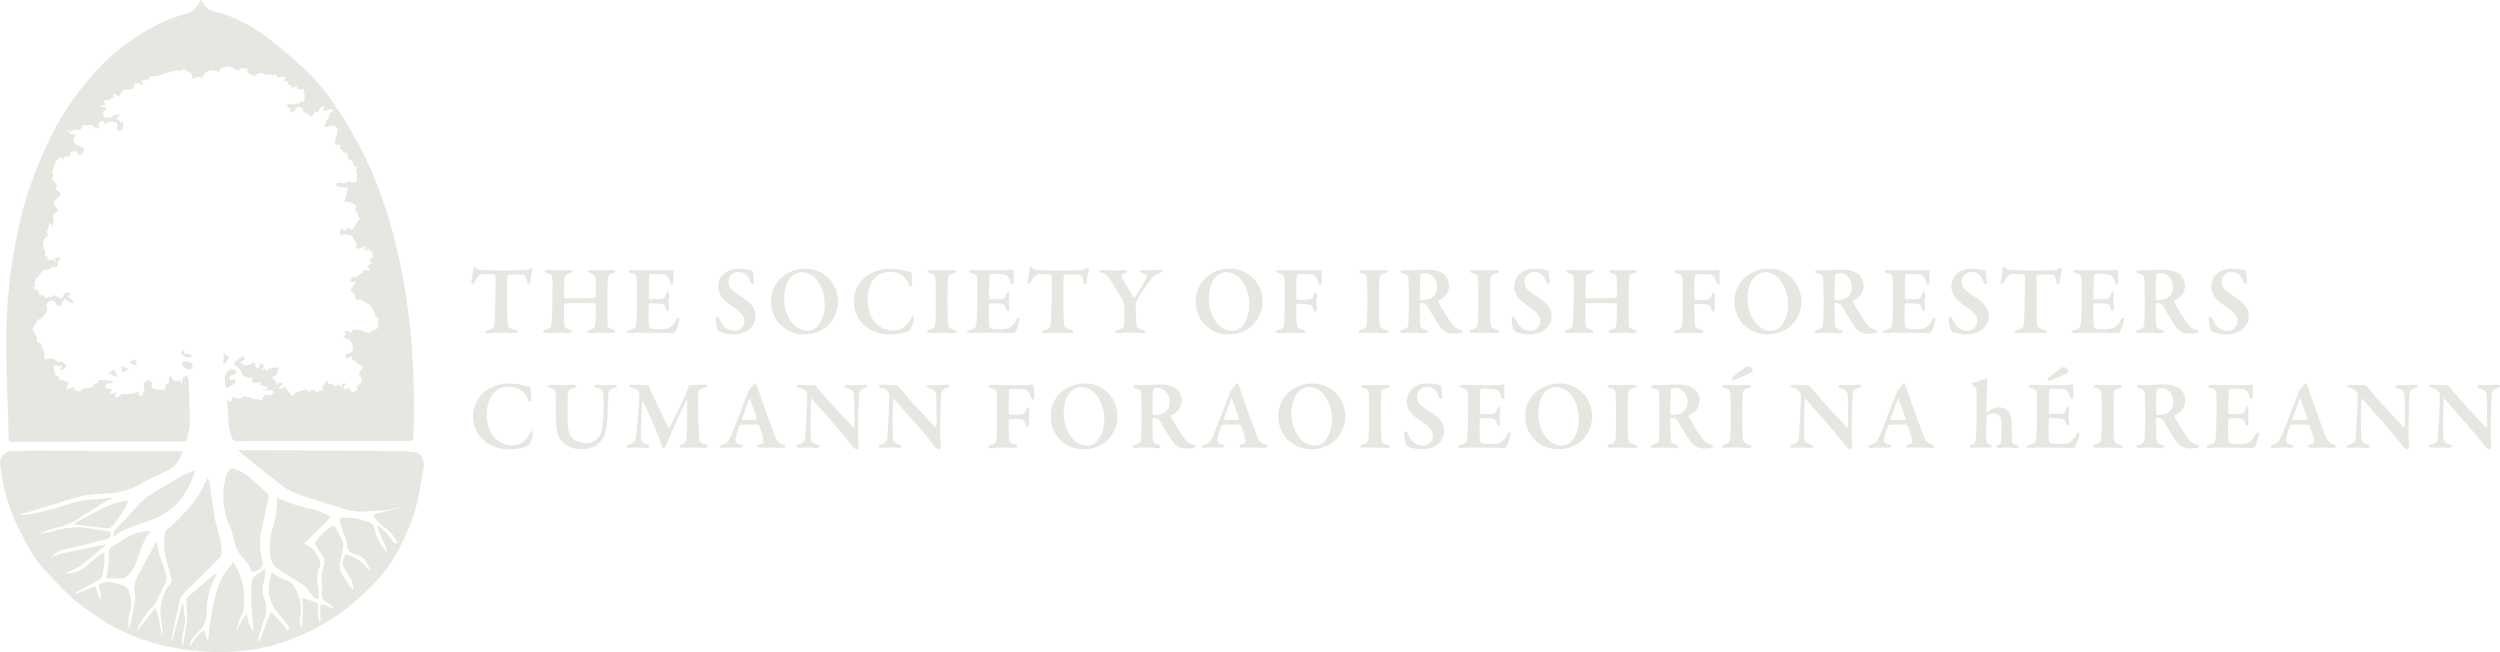 <svg xmlns="http://www.w3.org/2000/svg" width="559.517" height="145.944" viewBox="0 0 559.517 145.944">
  <g id="Group_36" data-name="Group 36" transform="translate(-254.077 -907.204)">
    <g id="Group_32" data-name="Group 32">
      <path id="Path_69" data-name="Path 69" d="M371.028,967.667a3.531,3.531,0,0,0,1.663-.351c.174-.111.26-.176.347-.176.107,0,.281.242.194.55a15.885,15.885,0,0,0-.454,2.555c0,.2-.151.573-.411.573-.15,0-.281-.111-.367-.682-.216-1.257-.5-1.454-1.555-1.5-.519,0-2.1.021-2.636.109a.3.3,0,0,0-.216.265c0,1.012-.022,2.687-.022,4.581,0,2.532.022,4.868.108,5.969.065.7.238,1.145,1.686,1.454.3.065.54.308.54.441,0,.2-.368.285-.605.285-.173,0-2.636-.088-3.2-.088-.67,0-2.333.133-2.7.133-.41,0-.67-.089-.67-.265,0-.2.26-.4.476-.462,1.4-.353,1.491-.639,1.577-2.181.086-1.3.2-5.683.2-7.357,0-1.254-.022-2-.022-2.575a.313.313,0,0,0-.238-.309c-.411-.067-1.966-.088-2.442-.088a1.879,1.879,0,0,0-1.188.506,6.417,6.417,0,0,0-.734,1.168c-.259.439-.389.571-.476.571-.216,0-.324-.264-.324-.483,0-.42.389-1.851.411-2.975,0-.088.194-.441.346-.441s.237.177.367.353a1.732,1.732,0,0,0,.886.353c.475.044,3.327.132,4.8.132C367.571,967.734,370.315,967.711,371.028,967.667Z" fill="#e7e6e1"/>
      <path id="Path_70" data-name="Path 70" d="M380.6,973.989c1.469,0,4.321-.087,6.589-.087.087,0,.173-.22.2-.552.043-.286.043-2.863-.043-3.721-.086-.794-.2-1.014-1.059-1.256-.3-.088-.627-.22-.627-.441,0-.153.217-.286.714-.286.281,0,1.879.065,2.441.065.691,0,2.052-.088,2.312-.088.41,0,.669.111.669.288,0,.22-.194.353-.691.483-.778.177-.907.53-.95,1.168-.109,1.036-.173,3.017-.173,6.145,0,2.159.064,3.3.086,4.031.021.859.238.925,1.1,1.21.389.133.605.288.605.465,0,.241-.3.306-.691.306-.367,0-1.534-.065-2.183-.065-.475,0-2.2.11-2.636.11-.518,0-.734-.11-.734-.307s.281-.376.584-.464c1.058-.286,1.1-.463,1.209-2.093.065-.88.086-2.949.043-3.546,0-.2-.086-.286-.173-.286-1.727,0-6.157-.065-6.589-.021a.433.433,0,0,0-.281.33c-.043.815,0,3.172.022,3.876.021,1.036.15,1.366,1.036,1.63.454.133.757.309.757.551.021.22-.41.285-.691.285-.152,0-1.945-.065-2.7-.065-.5,0-1.6.088-2.333.088-.562,0-.756-.109-.756-.285,0-.244.238-.376.605-.486.951-.264,1.145-.506,1.253-1.43.086-.882.2-4.164.2-7.181,0-.661.043-1.873,0-2.754-.043-.727-.238-.968-.951-1.189-.5-.153-.735-.309-.735-.485,0-.221.281-.309.67-.309.583,0,1.771.088,2.333.088.908,0,1.88-.065,2.4-.065.453,0,.713.088.713.286,0,.244-.281.374-.734.485-.909.2-.973.616-.995,1.519-.043.794-.129,3.349-.064,3.767C380.359,973.879,380.445,973.989,380.6,973.989Z" fill="#e7e6e1"/>
      <path id="Path_71" data-name="Path 71" d="M402.611,967.711a16.306,16.306,0,0,0,1.9-.132c.087-.021.238.132.26.288.021.4.021,1.916.021,2.357,0,.307-.151.615-.345.615s-.367-.329-.41-.55c-.281-1.233-.886-1.563-1.383-1.651a18.751,18.751,0,0,0-3-.133c-.087,0-.26.089-.281.616-.044.55-.109,3.613-.087,4.823a.252.252,0,0,0,.216.221h1.729c1.533,0,1.49-.088,1.9-1.057.129-.33.281-.573.475-.573.173,0,.238.376.216.617-.043.618-.086,1.013-.086,1.519,0,.6.043.948.086,1.5.022.4-.107.662-.281.662s-.345-.265-.41-.485c-.281-.969-.562-1.122-1.4-1.189-.692-.066-1.491-.066-2.161-.066-.087,0-.281.219-.281.263a28.561,28.561,0,0,0-.043,3.063,16.047,16.047,0,0,0,.086,1.806c.065.2.259.484.475.528a10.427,10.427,0,0,0,1.75.132,6.467,6.467,0,0,0,1.988-.2,3.369,3.369,0,0,0,1.707-1.63c.3-.574.5-.771.67-.771.216,0,.2.462.173.638a18.165,18.165,0,0,1-.821,2.555.774.774,0,0,1-.519.286c-.238,0-5.574-.11-7.2-.11-1.447,0-1.684.11-2.462.11-.411,0-.735-.066-.735-.286,0-.2.28-.353.648-.441,1.1-.263,1.382-.484,1.47-1.673.064-.926.172-2.6.172-5.331,0-2.6.021-3.612-.022-4.25-.043-.794-.216-1.233-1.145-1.41-.453-.088-.691-.176-.691-.4,0-.2.367-.33.67-.33,1.016,0,2.787.065,3.911.065Z" fill="#e7e6e1"/>
      <path id="Path_72" data-name="Path 72" d="M422.312,967.711c.086.023.259.332.281.442,0,.285.216,1.983.216,2.071,0,.33-.065.55-.195.55a.8.8,0,0,1-.626-.529,3.683,3.683,0,0,0-.929-1.563,2.5,2.5,0,0,0-1.728-.618,2.27,2.27,0,0,0-2.2,2.292c0,1.3.951,2,2.9,3.259,2.657,1.653,3.176,3.062,3.176,4.405a3.923,3.923,0,0,1-1.9,3.237,6.308,6.308,0,0,1-3.024.794,8.026,8.026,0,0,1-3.112-.573,1.875,1.875,0,0,1-.562-.639,12.673,12.673,0,0,1-.367-2.357c0-.153.238-.462.346-.462.173,0,.518.529.842,1.212a3.441,3.441,0,0,0,3,2.025,2.25,2.25,0,0,0,2.247-2.2c0-.927-.453-1.807-2.441-3.128-2.2-1.475-3.392-2.687-3.392-4.647a3.827,3.827,0,0,1,1.318-2.887,4.941,4.941,0,0,1,3.435-1.057A15.218,15.218,0,0,1,422.312,967.711Z" fill="#e7e6e1"/>
      <path id="Path_73" data-name="Path 73" d="M441.6,974.474a7.33,7.33,0,0,1-2.723,5.991,8.058,8.058,0,0,1-4.732,1.586,7.545,7.545,0,0,1-5.618-2.357,7.354,7.354,0,0,1-1.858-5.044,6.941,6.941,0,0,1,2.788-5.726,8,8,0,0,1,4.6-1.587A7.223,7.223,0,0,1,441.6,974.474Zm-10.5-5.242c-.734.727-1.512,2.313-1.512,4.933,0,3.393,2.031,7.071,5.186,7.071a3.069,3.069,0,0,0,2.2-.9,7.655,7.655,0,0,0,1.663-5.176A8.659,8.659,0,0,0,436.4,969.3a4.727,4.727,0,0,0-2.852-1.19A3.77,3.77,0,0,0,431.1,969.232Z" fill="#e7e6e1"/>
      <path id="Path_74" data-name="Path 74" d="M456.227,967.69a13.623,13.623,0,0,0,1.556.33c.151,0,.325.265.325.595.021.617.064,1.388.107,2.027.022.462-.129.836-.367.836-.108,0-.3-.265-.411-.594a3.31,3.31,0,0,0-.907-1.563,4.942,4.942,0,0,0-3.2-1.278c-3.435,0-5.055,2.775-5.055,6.122a8.558,8.558,0,0,0,.734,3.723,5.357,5.357,0,0,0,4.84,3.281,4.473,4.473,0,0,0,2.1-.506,4.923,4.923,0,0,0,1.881-2c.259-.486.41-.683.583-.683.237,0,.237.573.172.815a10.3,10.3,0,0,1-.648,1.916,1.8,1.8,0,0,1-.778.706,11.415,11.415,0,0,1-3.781.638,8.625,8.625,0,0,1-6.352-2.489,7.34,7.34,0,0,1-1.815-4.956,7.035,7.035,0,0,1,2.377-5.285,9.027,9.027,0,0,1,5.833-1.984A12.016,12.016,0,0,1,456.227,967.69Z" fill="#e7e6e1"/>
      <path id="Path_75" data-name="Path 75" d="M463.462,970.047c-.064-1.058-.064-1.388-1.123-1.653-.518-.13-.648-.286-.648-.439,0-.176.3-.309.691-.309.627,0,1.75.065,2.463.065,1.059,0,1.815-.065,2.572-.065.367,0,.669.088.669.309,0,.2-.3.374-.669.439-1.081.2-1.146.771-1.189,1.345-.065.55-.087,1.321-.087,5.109,0,2.666.022,3.613.066,4.273.086,1.3.215,1.565,1.426,1.9.388.088.605.241.605.462s-.411.286-.671.286c-.864,0-2.333-.131-3.24-.11-.627,0-1.275.065-2.074.065-.519,0-.67-.153-.67-.374,0-.153.194-.308.648-.418.993-.241,1.145-.7,1.188-1.651.065-.838.108-3.107.108-4.979C463.527,973.175,463.527,970.884,463.462,970.047Z" fill="#e7e6e1"/>
      <path id="Path_76" data-name="Path 76" d="M478.757,967.711a16.33,16.33,0,0,0,1.9-.132c.086-.021.237.132.259.288.022.4.022,1.916.022,2.357,0,.307-.152.615-.346.615s-.367-.329-.41-.55c-.281-1.233-.886-1.563-1.383-1.651a18.743,18.743,0,0,0-3-.133c-.087,0-.26.089-.281.616-.043.55-.109,3.613-.086,4.823a.251.251,0,0,0,.215.221h1.728c1.535,0,1.491-.088,1.9-1.057.129-.33.281-.573.475-.573.173,0,.238.376.216.617-.043.618-.086,1.013-.086,1.519,0,.6.043.948.086,1.5.022.4-.107.662-.281.662s-.345-.265-.41-.485c-.281-.969-.562-1.122-1.4-1.189-.691-.066-1.491-.066-2.161-.066-.087,0-.28.219-.28.263a28.292,28.292,0,0,0-.044,3.063,15.806,15.806,0,0,0,.087,1.806.82.82,0,0,0,.474.528,10.437,10.437,0,0,0,1.75.132,6.464,6.464,0,0,0,1.988-.2,3.369,3.369,0,0,0,1.707-1.63c.3-.574.5-.771.67-.771.216,0,.2.462.173.638a18.169,18.169,0,0,1-.821,2.555.774.774,0,0,1-.519.286c-.237,0-5.574-.11-7.194-.11-1.447,0-1.685.11-2.463.11-.41,0-.734-.066-.734-.286,0-.2.28-.353.648-.441,1.1-.263,1.383-.484,1.469-1.673.064-.926.172-2.6.172-5.331,0-2.6.022-3.612-.022-4.25-.043-.794-.215-1.233-1.145-1.41-.453-.088-.691-.176-.691-.4,0-.2.367-.33.67-.33,1.016,0,2.787.065,3.911.065Z" fill="#e7e6e1"/>
      <path id="Path_77" data-name="Path 77" d="M495.543,967.667a3.532,3.532,0,0,0,1.664-.351c.173-.111.26-.176.346-.176.108,0,.281.242.195.55a15.776,15.776,0,0,0-.455,2.555c0,.2-.151.573-.41.573-.151,0-.281-.111-.368-.682-.215-1.257-.5-1.454-1.555-1.5-.519,0-2.1.021-2.636.109a.3.3,0,0,0-.216.265c0,1.012-.022,2.687-.022,4.581,0,2.532.022,4.868.108,5.969.066.7.238,1.145,1.686,1.454.3.065.54.308.54.441,0,.2-.367.285-.605.285-.173,0-2.636-.088-3.2-.088-.669,0-2.333.133-2.7.133-.411,0-.671-.089-.671-.265,0-.2.26-.4.476-.462,1.405-.353,1.491-.639,1.577-2.181.087-1.3.195-5.683.195-7.357,0-1.254-.022-2-.022-2.575a.313.313,0,0,0-.238-.309c-.41-.067-1.966-.088-2.441-.088a1.879,1.879,0,0,0-1.188.506,6.358,6.358,0,0,0-.735,1.168c-.259.439-.389.571-.475.571-.216,0-.325-.264-.325-.483,0-.42.39-1.851.411-2.975,0-.088.2-.441.346-.441s.238.177.367.353a1.732,1.732,0,0,0,.886.353c.475.044,3.328.132,4.8.132C492.086,967.734,494.831,967.711,495.543,967.667Z" fill="#e7e6e1"/>
      <path id="Path_78" data-name="Path 78" d="M500.856,967.6c.518,0,1.815.132,2.809.132.6,0,1.252-.044,2.1-.044.347,0,.54.11.54.242a.572.572,0,0,1-.5.462c-.734.156-.777.508-.5,1.08.259.485,1.555,2.775,2.484,4.384.043.065.216.021.281-.067.346-.55,1.859-3,2.4-4.075.367-.683.345-1.122-.67-1.343-.3-.067-.584-.265-.584-.485,0-.154.3-.221.476-.221.562,0,.972.044,1.469.044.605,0,2.226-.109,2.571-.109.3,0,.5.044.5.242s-.237.353-.6.462a3.905,3.905,0,0,0-2.182,1.7c-.907,1.145-2.2,3.238-2.874,4.294a2.784,2.784,0,0,0-.3,1.189c0,1.235.064,3.635.151,4.362.065.573.216.859,1.383,1.168.411.109.561.264.561.418,0,.176-.237.308-.669.308-.3,0-1.88-.109-2.377-.109-1.426,0-2.852.154-3.133.154-.324,0-.561-.089-.561-.265,0-.132.173-.353.626-.462,1.145-.33,1.383-.683,1.405-1.013.064-1.014.021-3.437.021-4.252a5,5,0,0,0-.2-1.08c-.367-.748-1.641-2.84-2.571-4.382-.95-1.542-1.36-1.851-2.074-2.027-.388-.086-.626-.242-.626-.439C500.208,967.69,500.489,967.6,500.856,967.6Z" fill="#e7e6e1"/>
      <path id="Path_79" data-name="Path 79" d="M536.632,974.474a7.329,7.329,0,0,1-2.722,5.991,8.063,8.063,0,0,1-4.733,1.586,7.542,7.542,0,0,1-5.617-2.357,7.355,7.355,0,0,1-1.859-5.044,6.944,6.944,0,0,1,2.788-5.726,8.008,8.008,0,0,1,4.6-1.587A7.223,7.223,0,0,1,536.632,974.474Zm-10.5-5.242c-.735.727-1.512,2.313-1.512,4.933,0,3.393,2.031,7.071,5.185,7.071a3.067,3.067,0,0,0,2.2-.9,7.655,7.655,0,0,0,1.664-5.176,8.664,8.664,0,0,0-2.247-5.859,4.733,4.733,0,0,0-2.853-1.19A3.768,3.768,0,0,0,526.131,969.232Z" fill="#e7e6e1"/>
      <path id="Path_80" data-name="Path 80" d="M546.005,967.711c2.507,0,3.35-.065,3.544-.088a.272.272,0,0,1,.281.265c-.044.639.065,1.7.086,2.445.022.286-.107.618-.324.618-.173,0-.345-.221-.5-.727-.259-.859-.691-1.5-1.447-1.609-.67-.065-2.55-.065-3-.044a.5.5,0,0,0-.324.243c-.109.66-.13,3.259-.13,4.712,0,.353.086.771.259.771.648,0,2.031.023,2.507-.044.669-.109.907-.264,1.145-1.012.107-.309.237-.574.453-.574.173,0,.259.332.259.529,0,.286-.086,1.013-.086,1.41,0,.771.043,1.322.043,1.674,0,.528-.2.727-.367.727-.087,0-.259-.155-.389-.573-.216-.792-.562-.992-.886-1.057a7.751,7.751,0,0,0-1.405-.132c-.367,0-1.015.023-1.339.065-.086.023-.173.2-.194.244,0,1.453.086,3.634.086,4.008.044.9.216,1.168,1.318,1.386.346.068.627.221.627.442,0,.176-.324.329-.713.329-.562,0-1.361-.065-2.183-.065-1.1,0-2.376.133-3.089.133-.432,0-.627-.133-.627-.265,0-.221.238-.374.627-.462.951-.265,1.145-.639,1.189-1.168.064-.683.172-2,.172-6.322,0-2.048,0-3.325-.043-3.9-.043-.724-.3-1.056-1.145-1.254-.454-.132-.691-.241-.691-.462,0-.2.345-.309.648-.309.95,0,1.923.065,2.787.065Z" fill="#e7e6e1"/>
      <path id="Path_81" data-name="Path 81" d="M560.046,970.047c-.064-1.058-.064-1.388-1.123-1.653-.519-.13-.648-.286-.648-.439,0-.176.3-.309.691-.309.626,0,1.75.065,2.463.065,1.058,0,1.815-.065,2.571-.065.368,0,.67.088.67.309,0,.2-.3.374-.67.439-1.08.2-1.145.771-1.188,1.345-.065.55-.087,1.321-.087,5.109,0,2.666.022,3.613.065,4.273.087,1.3.216,1.565,1.426,1.9.389.088.6.241.6.462s-.41.286-.67.286c-.864,0-2.333-.131-3.24-.11-.627,0-1.275.065-2.074.065-.519,0-.67-.153-.67-.374,0-.153.194-.308.648-.418.993-.241,1.145-.7,1.188-1.651.065-.838.108-3.107.108-4.979C560.111,973.175,560.111,970.884,560.046,970.047Z" fill="#e7e6e1"/>
      <path id="Path_82" data-name="Path 82" d="M576.875,973.989c-.086.067-.54.308-.843.464-.107.044-.086.218-.043.307a35.027,35.027,0,0,0,3.263,5.2,3.042,3.042,0,0,0,1.858,1.1c.216.044.389.22.389.308,0,.133-.2.286-.346.33a5.716,5.716,0,0,1-1.447.177,3.593,3.593,0,0,1-3.262-1.433c-.6-.836-1.707-2.643-2.615-4.229a3.78,3.78,0,0,0-.692-.924A1.954,1.954,0,0,0,572.1,975a.3.3,0,0,0-.238.221c-.043.439,0,3.369.065,4.382.064.947.216,1.168,1.209,1.431.367.111.519.264.519.42,0,.241-.41.33-.669.33-.757,0-1.707-.133-2.766-.133-.756,0-1.837.088-2.074.088-.541,0-.691-.153-.691-.352,0-.133.236-.265.517-.353.995-.307,1.233-.572,1.3-1.278.129-1.695.129-3.546.129-5.418,0-2.357-.043-4.228-.107-4.823-.043-.529-.238-.859-1.253-1.1-.3-.088-.54-.241-.54-.418,0-.155.259-.309.626-.309H569.7c.8,0,2.593-.111,3.759-.111a6.1,6.1,0,0,1,3.76.971,3.57,3.57,0,0,1,1.166,2.619A3.486,3.486,0,0,1,576.875,973.989ZM574.78,969.1a2.443,2.443,0,0,0-1.75-.771,3.294,3.294,0,0,0-.822.153,1,1,0,0,0-.259.465c-.065.748-.151,4.6-.065,5.174a.349.349,0,0,0,.281.265,5.493,5.493,0,0,0,2.334-.484,3.012,3.012,0,0,0,1.21-2.468A3.512,3.512,0,0,0,574.78,969.1Z" fill="#e7e6e1"/>
      <path id="Path_83" data-name="Path 83" d="M584.889,970.047c-.064-1.058-.064-1.388-1.123-1.653-.519-.13-.648-.286-.648-.439,0-.176.3-.309.691-.309.626,0,1.75.065,2.463.065,1.058,0,1.815-.065,2.571-.065.368,0,.67.088.67.309,0,.2-.3.374-.67.439-1.08.2-1.145.771-1.189,1.345-.064.55-.086,1.321-.086,5.109,0,2.666.022,3.613.065,4.273.087,1.3.216,1.565,1.426,1.9.389.088.6.241.6.462s-.41.286-.67.286c-.864,0-2.333-.131-3.24-.11-.627,0-1.276.065-2.074.065-.519,0-.671-.153-.671-.374,0-.153.2-.308.649-.418.993-.241,1.145-.7,1.188-1.651.065-.838.108-3.107.108-4.979C584.954,973.175,584.954,970.884,584.889,970.047Z" fill="#e7e6e1"/>
      <path id="Path_84" data-name="Path 84" d="M600.444,967.711c.086.023.258.332.281.442,0,.285.215,1.983.215,2.071,0,.33-.064.55-.194.55a.8.8,0,0,1-.627-.529,3.664,3.664,0,0,0-.929-1.563,2.5,2.5,0,0,0-1.728-.618,2.27,2.27,0,0,0-2.2,2.292c0,1.3.951,2,2.9,3.259,2.657,1.653,3.176,3.062,3.176,4.405a3.926,3.926,0,0,1-1.9,3.237,6.311,6.311,0,0,1-3.024.794,8.023,8.023,0,0,1-3.112-.573,1.865,1.865,0,0,1-.562-.639,12.592,12.592,0,0,1-.367-2.357c0-.153.238-.462.346-.462.172,0,.518.529.842,1.212a3.44,3.44,0,0,0,3,2.025,2.25,2.25,0,0,0,2.247-2.2c0-.927-.454-1.807-2.442-3.128-2.2-1.475-3.391-2.687-3.391-4.647a3.83,3.83,0,0,1,1.317-2.887,4.944,4.944,0,0,1,3.436-1.057A15.216,15.216,0,0,1,600.444,967.711Z" fill="#e7e6e1"/>
      <path id="Path_85" data-name="Path 85" d="M609.171,973.989c1.469,0,4.321-.087,6.589-.087.087,0,.173-.22.194-.552.042-.286.042-2.863-.044-3.721-.086-.794-.194-1.014-1.059-1.256-.3-.088-.625-.22-.625-.441,0-.153.215-.286.712-.286.282,0,1.881.065,2.441.065.692,0,2.054-.088,2.313-.088.41,0,.669.111.669.288,0,.22-.193.353-.69.483-.779.177-.909.53-.951,1.168-.108,1.036-.173,3.017-.173,6.145,0,2.159.065,3.3.086,4.031.021.859.238.925,1.1,1.21.39.133.606.288.606.465,0,.241-.3.306-.692.306-.366,0-1.532-.065-2.181-.065-.475,0-2.2.11-2.637.11-.518,0-.734-.11-.734-.307s.282-.376.583-.464c1.058-.286,1.1-.463,1.21-2.093.065-.88.086-2.949.044-3.546,0-.2-.086-.286-.173-.286-1.729,0-6.158-.065-6.589-.021a.432.432,0,0,0-.282.33c-.042.815,0,3.172.021,3.876.023,1.036.151,1.366,1.037,1.63.455.133.756.309.756.551.023.22-.41.285-.69.285-.152,0-1.945-.065-2.7-.065-.5,0-1.6.088-2.333.088-.562,0-.756-.109-.756-.285,0-.244.238-.376.605-.486.951-.264,1.145-.506,1.253-1.43.086-.882.2-4.164.2-7.181,0-.661.043-1.873,0-2.754-.043-.727-.238-.968-.951-1.189-.5-.153-.735-.309-.735-.485,0-.221.281-.309.67-.309.583,0,1.771.088,2.333.088.908,0,1.88-.065,2.4-.065.452,0,.711.088.711.286,0,.244-.28.374-.734.485-.908.2-.973.616-.994,1.519-.042.794-.128,3.349-.065,3.767C608.933,973.879,609.019,973.989,609.171,973.989Z" fill="#e7e6e1"/>
      <path id="Path_86" data-name="Path 86" d="M635.092,967.711c2.507,0,3.349-.065,3.545-.088a.271.271,0,0,1,.28.265c-.043.639.065,1.7.086,2.445.021.286-.108.618-.324.618-.173,0-.345-.221-.5-.727-.259-.859-.69-1.5-1.448-1.609-.669-.065-2.549-.065-3-.044a.5.5,0,0,0-.324.243c-.108.66-.129,3.259-.129,4.712,0,.353.086.771.259.771.648,0,2.031.023,2.507-.044.669-.109.907-.264,1.145-1.012.107-.309.237-.574.452-.574.175,0,.261.332.261.529,0,.286-.086,1.013-.086,1.41,0,.771.042,1.322.042,1.674,0,.528-.194.727-.366.727-.087,0-.261-.155-.39-.573-.216-.792-.562-.992-.886-1.057a7.748,7.748,0,0,0-1.4-.132c-.368,0-1.016.023-1.34.065-.087.023-.173.2-.194.244,0,1.453.086,3.634.086,4.008.043.9.217,1.168,1.318,1.386.345.068.627.221.627.442,0,.176-.324.329-.713.329-.562,0-1.362-.065-2.183-.065-1.1,0-2.376.133-3.09.133-.431,0-.625-.133-.625-.265,0-.221.236-.374.625-.462.952-.265,1.145-.639,1.19-1.168.065-.683.172-2,.172-6.322,0-2.048,0-3.325-.044-3.9-.042-.724-.3-1.056-1.145-1.254-.453-.132-.69-.241-.69-.462,0-.2.345-.309.648-.309.949,0,1.922.065,2.787.065Z" fill="#e7e6e1"/>
      <path id="Path_87" data-name="Path 87" d="M657.215,974.474a7.324,7.324,0,0,1-2.724,5.991,8.05,8.05,0,0,1-4.731,1.586,7.541,7.541,0,0,1-5.617-2.357,7.359,7.359,0,0,1-1.859-5.044,6.946,6.946,0,0,1,2.787-5.726,8.009,8.009,0,0,1,4.6-1.587A7.223,7.223,0,0,1,657.215,974.474Zm-10.5-5.242c-.735.727-1.514,2.313-1.514,4.933,0,3.393,2.031,7.071,5.186,7.071a3.074,3.074,0,0,0,2.2-.9,7.655,7.655,0,0,0,1.663-5.176,8.663,8.663,0,0,0-2.246-5.859,4.732,4.732,0,0,0-2.852-1.19A3.765,3.765,0,0,0,646.715,969.232Z" fill="#e7e6e1"/>
      <path id="Path_88" data-name="Path 88" d="M669.679,973.989c-.086.067-.541.308-.842.464-.109.044-.086.218-.044.307a34.925,34.925,0,0,0,3.262,5.2,3.05,3.05,0,0,0,1.858,1.1c.217.044.39.22.39.308,0,.133-.194.286-.345.33a5.744,5.744,0,0,1-1.448.177,3.6,3.6,0,0,1-3.263-1.433c-.606-.836-1.707-2.643-2.614-4.229a3.83,3.83,0,0,0-.692-.924A1.965,1.965,0,0,0,664.9,975a.3.3,0,0,0-.237.221c-.043.439,0,3.369.065,4.382.065.947.217,1.168,1.21,1.431.368.111.52.264.52.42,0,.241-.413.33-.672.33-.755,0-1.706-.133-2.765-.133-.756,0-1.835.088-2.073.088-.541,0-.693-.153-.693-.352,0-.133.238-.265.52-.353.994-.307,1.231-.572,1.3-1.278.128-1.695.128-3.546.128-5.418,0-2.357-.042-4.228-.107-4.823-.044-.529-.238-.859-1.255-1.1-.3-.088-.539-.241-.539-.418,0-.155.259-.309.628-.309h1.576c.8,0,2.593-.111,3.759-.111a6.094,6.094,0,0,1,3.759.971,3.568,3.568,0,0,1,1.168,2.619A3.487,3.487,0,0,1,669.679,973.989Zm-2.1-4.889a2.439,2.439,0,0,0-1.749-.771,3.264,3.264,0,0,0-.821.153.971.971,0,0,0-.259.465c-.065.748-.152,4.6-.065,5.174a.347.347,0,0,0,.28.265,5.493,5.493,0,0,0,2.334-.484,3.011,3.011,0,0,0,1.21-2.468A3.514,3.514,0,0,0,667.583,969.1Z" fill="#e7e6e1"/>
      <path id="Path_89" data-name="Path 89" d="M683.719,967.711a16.352,16.352,0,0,0,1.9-.132c.086-.021.238.132.259.288.021.4.021,1.916.021,2.357,0,.307-.152.615-.345.615s-.369-.329-.411-.55c-.282-1.233-.886-1.563-1.382-1.651a18.767,18.767,0,0,0-3-.133c-.086,0-.259.089-.282.616-.042.55-.107,3.613-.086,4.823a.251.251,0,0,0,.217.221h1.728c1.534,0,1.492-.088,1.9-1.057.129-.33.28-.573.474-.573.174,0,.238.376.217.617-.043.618-.087,1.013-.087,1.519,0,.6.044.948.087,1.5.021.4-.108.662-.28.662s-.348-.265-.411-.485c-.282-.969-.562-1.122-1.406-1.189-.69-.066-1.49-.066-2.159-.066-.086,0-.282.219-.282.263a28.834,28.834,0,0,0-.042,3.063,16.047,16.047,0,0,0,.086,1.806.82.82,0,0,0,.476.528,10.394,10.394,0,0,0,1.749.132,6.477,6.477,0,0,0,1.989-.2,3.367,3.367,0,0,0,1.706-1.63c.3-.574.5-.771.67-.771.216,0,.193.462.172.638a18.418,18.418,0,0,1-.82,2.555.778.778,0,0,1-.518.286c-.238,0-5.575-.11-7.2-.11-1.448,0-1.686.11-2.463.11-.41,0-.734-.066-.734-.286,0-.2.28-.353.648-.441,1.1-.263,1.383-.484,1.469-1.673.065-.926.173-2.6.173-5.331,0-2.6.021-3.612-.021-4.25-.044-.794-.217-1.233-1.145-1.41-.455-.088-.693-.176-.693-.4,0-.2.369-.33.67-.33,1.016,0,2.788.065,3.91.065Z" fill="#e7e6e1"/>
      <path id="Path_90" data-name="Path 90" d="M698.278,967.711c.088.023.261.332.282.442,0,.285.216,1.983.216,2.071,0,.33-.065.55-.2.55a.8.8,0,0,1-.627-.529,3.663,3.663,0,0,0-.929-1.563,2.493,2.493,0,0,0-1.728-.618,2.268,2.268,0,0,0-2.2,2.292c0,1.3.949,2,2.894,3.259,2.658,1.653,3.176,3.062,3.176,4.405a3.925,3.925,0,0,1-1.9,3.237,6.308,6.308,0,0,1-3.024.794,8.01,8.01,0,0,1-3.111-.573,1.854,1.854,0,0,1-.562-.639,12.519,12.519,0,0,1-.368-2.357c0-.153.238-.462.345-.462.173,0,.52.529.844,1.212a3.44,3.44,0,0,0,3,2.025,2.25,2.25,0,0,0,2.246-2.2c0-.927-.452-1.807-2.441-3.128-2.2-1.475-3.391-2.687-3.391-4.647a3.824,3.824,0,0,1,1.318-2.887,4.936,4.936,0,0,1,3.434-1.057A15.205,15.205,0,0,1,698.278,967.711Z" fill="#e7e6e1"/>
      <path id="Path_91" data-name="Path 91" d="M713.314,967.667a3.54,3.54,0,0,0,1.664-.351c.173-.111.259-.176.346-.176.107,0,.28.242.193.55a16,16,0,0,0-.452,2.555c0,.2-.152.573-.411.573-.151,0-.282-.111-.368-.682-.215-1.257-.5-1.454-1.555-1.5-.518,0-2.1.021-2.635.109a.3.3,0,0,0-.217.265c0,1.012-.021,2.687-.021,4.581,0,2.532.021,4.868.107,5.969.065.7.238,1.145,1.686,1.454.3.065.539.308.539.441,0,.2-.366.285-.6.285-.173,0-2.635-.088-3.2-.088-.672,0-2.334.133-2.7.133-.41,0-.669-.089-.669-.265,0-.2.259-.4.476-.462,1.4-.353,1.49-.639,1.576-2.181.088-1.3.2-5.683.2-7.357,0-1.254-.021-2-.021-2.575a.315.315,0,0,0-.238-.309c-.41-.067-1.968-.088-2.441-.088a1.877,1.877,0,0,0-1.19.506,6.311,6.311,0,0,0-.734,1.168c-.259.439-.389.571-.476.571-.216,0-.324-.264-.324-.483,0-.42.389-1.851.411-2.975,0-.088.2-.441.345-.441s.238.177.368.353a1.731,1.731,0,0,0,.886.353c.476.044,3.328.132,4.8.132C709.858,967.734,712.6,967.711,713.314,967.667Z" fill="#e7e6e1"/>
      <path id="Path_92" data-name="Path 92" d="M725.95,967.711a16.352,16.352,0,0,0,1.9-.132c.086-.021.238.132.259.288.021.4.021,1.916.021,2.357,0,.307-.152.615-.345.615s-.368-.329-.411-.55c-.282-1.233-.886-1.563-1.382-1.651a18.768,18.768,0,0,0-3-.133c-.086,0-.259.089-.282.616-.042.55-.107,3.613-.086,4.823a.251.251,0,0,0,.217.221h1.728c1.534,0,1.492-.088,1.9-1.057.129-.33.28-.573.474-.573.174,0,.238.376.217.617-.043.618-.087,1.013-.087,1.519,0,.6.044.948.087,1.5.021.4-.108.662-.28.662s-.348-.265-.411-.485c-.282-.969-.562-1.122-1.406-1.189-.69-.066-1.49-.066-2.159-.066-.086,0-.282.219-.282.263a28.834,28.834,0,0,0-.042,3.063,16.047,16.047,0,0,0,.086,1.806.82.82,0,0,0,.476.528,10.393,10.393,0,0,0,1.749.132,6.477,6.477,0,0,0,1.989-.2,3.367,3.367,0,0,0,1.706-1.63c.3-.574.5-.771.67-.771.217,0,.194.462.172.638a18.418,18.418,0,0,1-.82,2.555.778.778,0,0,1-.518.286c-.238,0-5.575-.11-7.2-.11-1.448,0-1.686.11-2.463.11-.41,0-.734-.066-.734-.286,0-.2.28-.353.648-.441,1.1-.263,1.383-.484,1.469-1.673.065-.926.173-2.6.173-5.331,0-2.6.021-3.612-.021-4.25-.044-.794-.217-1.233-1.145-1.41-.455-.088-.693-.176-.693-.4,0-.2.369-.33.67-.33,1.016,0,2.788.065,3.91.065Z" fill="#e7e6e1"/>
      <path id="Path_93" data-name="Path 93" d="M741.569,973.989c-.086.067-.54.308-.842.464-.109.044-.086.218-.044.307a35.032,35.032,0,0,0,3.263,5.2,3.045,3.045,0,0,0,1.858,1.1c.217.044.389.22.389.308,0,.133-.193.286-.345.33a5.739,5.739,0,0,1-1.448.177,3.593,3.593,0,0,1-3.262-1.433c-.606-.836-1.707-2.643-2.614-4.229a3.855,3.855,0,0,0-.693-.924,1.961,1.961,0,0,0-1.037-.286.3.3,0,0,0-.238.221c-.042.439,0,3.369.065,4.382.066.947.217,1.168,1.21,1.431.369.111.52.264.52.42,0,.241-.412.33-.671.33-.756,0-1.707-.133-2.766-.133-.755,0-1.835.088-2.073.088-.541,0-.692-.153-.692-.352,0-.133.238-.265.52-.353.993-.307,1.231-.572,1.3-1.278.129-1.695.129-3.546.129-5.418,0-2.357-.043-4.228-.108-4.823-.044-.529-.238-.859-1.254-1.1-.3-.088-.539-.241-.539-.418,0-.155.259-.309.627-.309H734.4c.8,0,2.593-.111,3.759-.111a6.1,6.1,0,0,1,3.759.971,3.568,3.568,0,0,1,1.168,2.619A3.485,3.485,0,0,1,741.569,973.989Zm-2.1-4.889a2.439,2.439,0,0,0-1.749-.771,3.28,3.28,0,0,0-.821.153.979.979,0,0,0-.259.465c-.065.748-.151,4.6-.065,5.174a.348.348,0,0,0,.28.265,5.489,5.489,0,0,0,2.334-.484,3.011,3.011,0,0,0,1.21-2.468A3.509,3.509,0,0,0,739.473,969.1Z" fill="#e7e6e1"/>
      <path id="Path_94" data-name="Path 94" d="M756.475,967.711c.086.023.261.332.282.442,0,.285.217,1.983.217,2.071,0,.33-.066.55-.2.55a.8.8,0,0,1-.627-.529,3.674,3.674,0,0,0-.928-1.563,2.5,2.5,0,0,0-1.728-.618,2.268,2.268,0,0,0-2.2,2.292c0,1.3.949,2,2.894,3.259,2.658,1.653,3.176,3.062,3.176,4.405a3.925,3.925,0,0,1-1.9,3.237,6.308,6.308,0,0,1-3.024.794,8.014,8.014,0,0,1-3.111-.573,1.854,1.854,0,0,1-.562-.639,12.514,12.514,0,0,1-.368-2.357c0-.153.238-.462.345-.462.173,0,.52.529.844,1.212a3.44,3.44,0,0,0,3,2.025,2.25,2.25,0,0,0,2.246-2.2c0-.927-.452-1.807-2.441-3.128-2.2-1.475-3.391-2.687-3.391-4.647a3.824,3.824,0,0,1,1.318-2.887,4.935,4.935,0,0,1,3.434-1.057A15.2,15.2,0,0,1,756.475,967.711Z" fill="#e7e6e1"/>
    </g>
    <g id="Group_34" data-name="Group 34">
      <g id="Group_33" data-name="Group 33">
        <path id="Path_95" data-name="Path 95" d="M370.985,993.388a13.78,13.78,0,0,0,1.556.329c.151,0,.324.265.324.6.021.618.065,1.389.107,2.027.023.462-.128.836-.366.836-.107,0-.3-.264-.41-.594a3.332,3.332,0,0,0-.908-1.563,4.944,4.944,0,0,0-3.2-1.278c-3.435,0-5.056,2.776-5.056,6.122a8.543,8.543,0,0,0,.735,3.723,5.357,5.357,0,0,0,4.84,3.281,4.477,4.477,0,0,0,2.1-.506,4.93,4.93,0,0,0,1.881-2c.259-.485.41-.683.583-.683.238,0,.238.573.173.815a10.427,10.427,0,0,1-.649,1.916,1.8,1.8,0,0,1-.778.706,11.405,11.405,0,0,1-3.78.638,8.62,8.62,0,0,1-6.352-2.489,7.331,7.331,0,0,1-1.816-4.956,7.036,7.036,0,0,1,2.378-5.285,9.021,9.021,0,0,1,5.832-1.983A11.965,11.965,0,0,1,370.985,993.388Z" fill="#e7e6e1"/>
        <path id="Path_96" data-name="Path 96" d="M377.378,993.32c.907,0,1.749.089,2.527.089.8,0,2.01-.089,2.486-.089.41,0,.625.156.625.332s-.238.351-.648.439c-.777.156-1.036.42-1.166,1.278-.108.727-.086,2.842-.086,5.947,0,2.555.517,3.326,1.21,4.075a4.586,4.586,0,0,0,2.635.969,3.472,3.472,0,0,0,3.782-2.885,30.33,30.33,0,0,0,.41-6.056,12.09,12.09,0,0,0-.109-2.137c-.063-.661-.432-1.014-1.425-1.256-.217-.065-.583-.241-.583-.441,0-.132.215-.265.583-.265.518,0,1.3.089,1.987.089.865,0,1.406-.089,2.01-.089.345,0,.541.156.541.332,0,.133-.261.309-.562.374-1.059.265-1.383.683-1.406,2.07,0,1.035-.129,3.657-.173,4.8-.149,3.722-1.252,5.241-2.786,6.145a5.891,5.891,0,0,1-2.96.682,6.054,6.054,0,0,1-4.062-1.342c-1.21-1.145-1.728-2.468-1.728-5.991,0-1.652-.065-5.088-.088-5.353-.042-.418-.259-.815-1.08-.992-.237-.065-.583-.218-.583-.418C376.729,993.453,377.009,993.32,377.378,993.32Z" fill="#e7e6e1"/>
        <path id="Path_97" data-name="Path 97" d="M395.632,993.32c1.34,0,1.793.089,3.5.089a.6.6,0,0,1,.238.308,14.011,14.011,0,0,0,.82,1.984c1.08,2.268,3.111,6.607,3.524,7.157.042.044.172.088.193.067.5-.926,2.917-5.771,3.608-7.489a15.58,15.58,0,0,0,.627-1.7.837.837,0,0,1,.259-.331c1.513,0,3.241-.089,3.435-.089.26,0,.585.068.585.265,0,.221-.238.332-.628.418a4.423,4.423,0,0,0-.972.376c-.368.177-.518.639-.518,1.761,0,3.7.129,8.039.259,9.14.108.727.3,1.1,1.383,1.389.366.088.583.308.583.462,0,.242-.324.33-.648.33-.238,0-2.269-.11-3.048-.11-.387,0-1.555.066-2.052.066-.345,0-.625-.087-.625-.307,0-.2.3-.4.6-.464.886-.219.951-.9,1.015-1.784.088-1.078.13-6.76.109-7.863,0-.219-.13-.33-.217-.154-.713,1.431-2.527,5.353-3.155,6.807-.562,1.277-1.014,2.443-1.3,3.149-.259.639-.5.683-.6.683s-.3-.242-.411-.485c-.107-.353-.389-1.211-.8-2.246-1.124-2.819-3-6.939-3.414-7.754-.065-.132-.129-.088-.129.067-.174,1.475-.368,5.309-.347,7.687.023,1.254.217,1.542,1.318,1.893.454.155.627.287.627.485,0,.176-.259.309-.627.309-.647,0-1.469-.089-1.987-.089s-1.425.089-1.924.089c-.324,0-.669-.044-.669-.309,0-.154.217-.286.583-.418,1.189-.418,1.427-.706,1.621-2.246.2-1.674.692-6.918.713-8.878,0-.285-.044-1.122-.821-1.321-.345-.109-.627-.2-.886-.265-.151-.042-.454-.2-.454-.4S395.156,993.32,395.632,993.32Z" fill="#e7e6e1"/>
        <path id="Path_98" data-name="Path 98" d="M423.456,993.52c.2.527.583,1.651.865,2.466,1.189,3.414,2.658,7.4,3.089,8.5.714,1.784,1.19,2,1.924,2.225.366.109.56.241.56.4s-.215.33-.711.33c-.541,0-2.162-.089-2.831-.089-.714,0-1.556.045-2.117.045-.432,0-.693-.133-.693-.33,0-.112.152-.288.562-.376.886-.219.907-.572.865-.925a19.633,19.633,0,0,0-.993-3.216.645.645,0,0,0-.52-.33c-2.29-.021-3.328.044-3.629.067-.065,0-.2.154-.238.219a11.223,11.223,0,0,0-.93,3.2c0,.439.217.748,1.017.969.431.109.627.241.627.441,0,.176-.3.286-.648.286-.39,0-.93-.045-1.73-.045-.842,0-1.814.089-2.139.089-.5,0-.627-.133-.627-.265,0-.153.087-.309.541-.441,1.1-.307,1.339-.66,1.966-1.96.52-1.057,2.852-7.334,3.759-9.515a1.655,1.655,0,0,0,.109-.4c0-.065-.023-.132.042-.176a13.442,13.442,0,0,0,1.124-1.366.537.537,0,0,1,.39-.285C423.2,993.035,423.283,993.079,423.456,993.52Zm.044,7.466c-.324-1.036-1.275-3.7-1.578-4.426-.043-.156-.173-.112-.236.065-.39,1.057-1.427,3.832-1.558,4.361a.187.187,0,0,0,.152.221c.844-.023,2.441-.044,3.134-.044A.176.176,0,0,0,423.5,1000.986Z" fill="#e7e6e1"/>
        <path id="Path_99" data-name="Path 99" d="M433.026,993.32c.474,0,2.181.089,3.283.089a1.31,1.31,0,0,1,.476.287c.324.4.928,1.078,1.814,2.137,1.059,1.321,5.293,5.792,6.438,7.025.11.111.2-.088.2-.132.107-.639.042-3.126.042-4.977,0-.75-.065-1.784-.128-2.357-.044-.441-.261-.948-1.341-1.233-.431-.112-.713-.242-.713-.507,0-.155.238-.264.627-.264.541,0,1.037.021,1.469.021,1.037,0,1.924-.11,2.485-.11.367,0,.518.133.518.286,0,.132-.151.332-.541.441-1.122.374-1.231.771-1.338,1.652-.065.794-.217,6.365-.217,8.237,0,.926.13,2.863.13,3.436a.5.5,0,0,1-.345.419c-.454,0-.972-.572-1.168-.837-.41-.55-.821-1.056-1.4-1.783-2.031-2.534-5.552-6.321-7.475-8.634-.108-.133-.238.044-.238.109-.042.594-.086,1.1-.108,2.842-.021,3.061-.065,4.735.043,5.813.086.706.324,1.08,1.361,1.41.455.132.606.287.606.42,0,.241-.3.33-.713.33-.627,0-1.124-.089-1.88-.089-.475,0-1.685.066-2.054.066-.3,0-.56-.11-.56-.286,0-.221.259-.33.474-.4.995-.307,1.513-.483,1.579-2.137.107-2.466.389-6.7.389-8.281,0-.88-.065-1.145-.131-1.233a2.275,2.275,0,0,0-1.664-1.057c-.236-.044-.56-.22-.56-.374C432.378,993.476,432.637,993.32,433.026,993.32Z" fill="#e7e6e1"/>
        <path id="Path_100" data-name="Path 100" d="M451.409,993.32c.475,0,2.182.089,3.283.089a1.3,1.3,0,0,1,.475.287c.325.4.931,1.078,1.817,2.137,1.058,1.321,5.293,5.792,6.438,7.025.107.111.194-.088.194-.132.107-.639.044-3.126.044-4.977,0-.75-.065-1.784-.131-2.357-.042-.441-.259-.948-1.338-1.233-.434-.112-.714-.242-.714-.507,0-.155.238-.264.627-.264.539,0,1.036.021,1.469.021,1.036,0,1.922-.11,2.484-.11.368,0,.52.133.52.286,0,.132-.152.332-.541.441-1.124.374-1.231.771-1.341,1.652-.063.794-.214,6.365-.214,8.237,0,.926.128,2.863.128,3.436a.5.5,0,0,1-.345.419c-.453,0-.972-.572-1.166-.837-.411-.55-.821-1.056-1.406-1.783-2.029-2.534-5.552-6.321-7.474-8.634-.109-.133-.238.044-.238.109-.044.594-.086,1.1-.109,2.842-.021,3.061-.063,4.735.044,5.813.086.706.324,1.08,1.362,1.41.452.132.6.287.6.42,0,.241-.3.33-.714.33-.625,0-1.123-.089-1.879-.089-.476,0-1.686.066-2.052.066-.3,0-.562-.11-.562-.286,0-.221.259-.33.476-.4.993-.307,1.511-.483,1.576-2.137.109-2.466.389-6.7.389-8.281,0-.88-.065-1.145-.13-1.233a2.268,2.268,0,0,0-1.663-1.057c-.238-.044-.562-.22-.562-.374C450.76,993.476,451.019,993.32,451.409,993.32Z" fill="#e7e6e1"/>
        <path id="Path_101" data-name="Path 101" d="M481.632,993.409c2.507,0,3.348-.066,3.542-.089a.272.272,0,0,1,.282.265c-.044.639.065,1.7.086,2.445.021.286-.107.618-.324.618-.172,0-.345-.221-.5-.727-.259-.859-.693-1.5-1.448-1.609-.67-.065-2.549-.065-3-.044a.5.5,0,0,0-.324.243c-.107.66-.128,3.259-.128,4.713,0,.352.086.771.259.771.648,0,2.031.023,2.506-.045.669-.109.907-.264,1.145-1.012.107-.309.238-.574.453-.574.172,0,.259.332.259.53,0,.286-.087,1.012-.087,1.409,0,.771.044,1.322.044,1.675,0,.527-.2.727-.368.727-.086,0-.259-.156-.387-.574-.217-.792-.562-.991-.886-1.057a7.779,7.779,0,0,0-1.406-.132c-.366,0-1.015.023-1.339.065-.086.023-.172.2-.193.244,0,1.454.086,3.634.086,4.008.042.9.215,1.168,1.317,1.387.346.067.628.22.628.441,0,.176-.325.33-.714.33-.562,0-1.362-.066-2.182-.066-1.1,0-2.377.133-3.09.133-.432,0-.627-.133-.627-.265,0-.22.238-.374.627-.462.951-.265,1.145-.639,1.189-1.168.063-.683.173-2,.173-6.321,0-2.049,0-3.326-.044-3.9-.043-.725-.3-1.057-1.145-1.255-.455-.132-.691-.241-.691-.462,0-.2.345-.309.648-.309.95,0,1.922.066,2.787.066Z" fill="#e7e6e1"/>
        <path id="Path_102" data-name="Path 102" d="M504.165,1000.171a7.324,7.324,0,0,1-2.724,5.991,8.055,8.055,0,0,1-4.731,1.586,7.541,7.541,0,0,1-5.617-2.357,7.348,7.348,0,0,1-1.859-5.044,6.942,6.942,0,0,1,2.787-5.726,8.006,8.006,0,0,1,4.6-1.586A7.222,7.222,0,0,1,504.165,1000.171Zm-10.5-5.241c-.735.726-1.512,2.312-1.512,4.932,0,3.393,2.031,7.071,5.186,7.071a3.074,3.074,0,0,0,2.2-.9,7.653,7.653,0,0,0,1.663-5.176,8.657,8.657,0,0,0-2.248-5.859,4.726,4.726,0,0,0-2.852-1.189A3.765,3.765,0,0,0,493.663,994.93Z" fill="#e7e6e1"/>
        <path id="Path_103" data-name="Path 103" d="M517.037,999.686c-.086.067-.539.309-.842.464-.107.044-.086.219-.044.307a35.129,35.129,0,0,0,3.264,5.2,3.038,3.038,0,0,0,1.857,1.1c.217.044.389.22.389.309,0,.132-.193.285-.345.33a5.758,5.758,0,0,1-1.448.176,3.6,3.6,0,0,1-3.262-1.433c-.6-.836-1.707-2.642-2.614-4.228a3.762,3.762,0,0,0-.693-.925,1.947,1.947,0,0,0-1.035-.286.3.3,0,0,0-.238.221c-.044.439,0,3.37.065,4.382.063.948.215,1.168,1.208,1.431.369.111.52.265.52.42,0,.242-.41.33-.669.33-.758,0-1.707-.133-2.766-.133-.757,0-1.837.089-2.075.089-.541,0-.69-.154-.69-.353,0-.133.236-.265.518-.353.993-.307,1.231-.572,1.3-1.277.129-1.7.129-3.546.129-5.418,0-2.357-.043-4.229-.108-4.824-.042-.529-.238-.859-1.252-1.1-.3-.088-.541-.241-.541-.418,0-.155.259-.308.627-.308h1.577c.8,0,2.592-.112,3.759-.112a6.1,6.1,0,0,1,3.76.971,3.57,3.57,0,0,1,1.166,2.62A3.482,3.482,0,0,1,517.037,999.686Zm-2.094-4.889a2.446,2.446,0,0,0-1.751-.771,3.243,3.243,0,0,0-.821.154.993.993,0,0,0-.259.464c-.065.748-.151,4.6-.065,5.174a.348.348,0,0,0,.28.265,5.51,5.51,0,0,0,2.334-.483,3.015,3.015,0,0,0,1.21-2.469A3.507,3.507,0,0,0,514.943,994.8Z" fill="#e7e6e1"/>
        <path id="Path_104" data-name="Path 104" d="M531.339,993.52c.193.527.583,1.651.863,2.466,1.189,3.414,2.658,7.4,3.089,8.5.714,1.784,1.189,2,1.924,2.225.368.109.562.241.562.4s-.217.33-.714.33c-.538,0-2.159-.089-2.83-.089-.712,0-1.556.045-2.118.045-.431,0-.69-.133-.69-.33,0-.112.151-.288.562-.376.886-.219.907-.572.863-.925a19.424,19.424,0,0,0-.993-3.216.642.642,0,0,0-.518-.33c-2.29-.021-3.328.044-3.631.067-.065,0-.194.154-.238.219a11.262,11.262,0,0,0-.928,3.2c0,.439.217.748,1.015.969.433.109.627.241.627.441,0,.176-.3.286-.648.286-.39,0-.929-.045-1.728-.045-.844,0-1.815.089-2.139.089-.5,0-.627-.133-.627-.265,0-.153.086-.309.539-.441,1.1-.307,1.341-.66,1.968-1.96.518-1.057,2.852-7.334,3.759-9.515a1.759,1.759,0,0,0,.107-.4c0-.065-.021-.132.044-.176a13.713,13.713,0,0,0,1.124-1.366.535.535,0,0,1,.387-.285C531.08,993.035,531.166,993.079,531.339,993.52Zm.042,7.466c-.324-1.036-1.274-3.7-1.577-4.426-.044-.156-.172-.112-.237.065-.39,1.057-1.425,3.832-1.556,4.361a.187.187,0,0,0,.152.221c.842-.023,2.441-.044,3.132-.044A.17.17,0,0,0,531.381,1000.986Z" fill="#e7e6e1"/>
        <path id="Path_105" data-name="Path 105" d="M555.124,1000.171a7.329,7.329,0,0,1-2.722,5.991,8.061,8.061,0,0,1-4.733,1.586,7.541,7.541,0,0,1-5.617-2.357,7.357,7.357,0,0,1-1.859-5.044,6.944,6.944,0,0,1,2.789-5.726,8,8,0,0,1,4.6-1.586A7.222,7.222,0,0,1,555.124,1000.171Zm-10.5-5.241c-.735.726-1.514,2.312-1.514,4.932,0,3.393,2.031,7.071,5.186,7.071a3.065,3.065,0,0,0,2.2-.9,7.653,7.653,0,0,0,1.665-5.176,8.667,8.667,0,0,0-2.248-5.859,4.726,4.726,0,0,0-2.852-1.189A3.76,3.76,0,0,0,544.624,994.93Z" fill="#e7e6e1"/>
        <path id="Path_106" data-name="Path 106" d="M560.436,995.745c-.065-1.059-.065-1.389-1.124-1.654-.517-.13-.648-.285-.648-.439,0-.176.3-.309.693-.309.625,0,1.749.066,2.462.066,1.059,0,1.814-.066,2.57-.066.368,0,.671.089.671.309,0,.2-.3.374-.671.439-1.08.2-1.145.771-1.187,1.345-.065.55-.086,1.321-.086,5.109,0,2.666.021,3.613.065,4.273.086,1.3.215,1.565,1.425,1.9.389.088.606.241.606.462s-.411.286-.672.286c-.863,0-2.332-.131-3.239-.11-.627,0-1.275.066-2.075.066-.518,0-.669-.154-.669-.374,0-.154.193-.309.648-.418.993-.242,1.145-.7,1.187-1.652.065-.838.109-3.107.109-4.978C560.5,998.873,560.5,996.581,560.436,995.745Z" fill="#e7e6e1"/>
        <path id="Path_107" data-name="Path 107" d="M576.4,993.409c.087.023.259.331.282.441,0,.286.215,1.983.215,2.071,0,.33-.065.551-.194.551a.809.809,0,0,1-.627-.53,3.66,3.66,0,0,0-.928-1.563,2.5,2.5,0,0,0-1.728-.617,2.269,2.269,0,0,0-2.2,2.291c0,1.3.951,2.005,2.9,3.259,2.658,1.653,3.175,3.063,3.175,4.4a3.926,3.926,0,0,1-1.9,3.237,6.307,6.307,0,0,1-3.025.794,8.025,8.025,0,0,1-3.112-.573,1.855,1.855,0,0,1-.562-.639,12.58,12.58,0,0,1-.366-2.357c0-.153.237-.462.345-.462.172,0,.518.529.842,1.212a3.439,3.439,0,0,0,3,2.025,2.251,2.251,0,0,0,2.248-2.2c0-.927-.455-1.807-2.442-3.128-2.2-1.475-3.392-2.687-3.392-4.647a3.835,3.835,0,0,1,1.317-2.887,4.947,4.947,0,0,1,3.437-1.056A15.117,15.117,0,0,1,576.4,993.409Z" fill="#e7e6e1"/>
        <path id="Path_108" data-name="Path 108" d="M588.606,993.409a16.3,16.3,0,0,0,1.9-.133c.086-.021.238.133.259.288.021.4.021,1.916.021,2.357,0,.307-.151.616-.345.616s-.366-.33-.41-.551c-.28-1.233-.887-1.563-1.383-1.651a18.8,18.8,0,0,0-3-.132c-.086,0-.259.088-.28.615-.044.551-.109,3.614-.086,4.824a.251.251,0,0,0,.215.22h1.728c1.534,0,1.492-.088,1.9-1.056.129-.33.28-.574.476-.574.173,0,.238.376.215.618-.042.617-.087,1.012-.087,1.519,0,.6.045.947.087,1.5.023.4-.108.662-.28.662s-.345-.265-.411-.485c-.282-.969-.562-1.122-1.4-1.189-.693-.065-1.493-.065-2.162-.065-.086,0-.28.218-.28.262a28.8,28.8,0,0,0-.044,3.063,16.052,16.052,0,0,0,.086,1.807.821.821,0,0,0,.476.527,10.394,10.394,0,0,0,1.749.132,6.477,6.477,0,0,0,1.989-.2,3.372,3.372,0,0,0,1.707-1.63c.3-.574.5-.771.669-.771.217,0,.2.462.173.638a18.163,18.163,0,0,1-.821,2.555.776.776,0,0,1-.518.286c-.238,0-5.575-.11-7.2-.11-1.446,0-1.684.11-2.462.11-.411,0-.735-.065-.735-.286,0-.2.28-.353.648-.441,1.1-.263,1.383-.483,1.469-1.672.066-.927.173-2.6.173-5.332,0-2.6.021-3.611-.021-4.25-.044-.794-.217-1.233-1.145-1.41-.455-.088-.692-.176-.692-.4,0-.2.368-.33.671-.33,1.014,0,2.787.066,3.91.066Z" fill="#e7e6e1"/>
        <path id="Path_109" data-name="Path 109" d="M610.381,1000.171a7.329,7.329,0,0,1-2.722,5.991,8.055,8.055,0,0,1-4.731,1.586,7.541,7.541,0,0,1-5.617-2.357,7.348,7.348,0,0,1-1.859-5.044,6.942,6.942,0,0,1,2.787-5.726,8.005,8.005,0,0,1,4.6-1.586A7.22,7.22,0,0,1,610.381,1000.171Zm-10.5-5.241c-.735.726-1.512,2.312-1.512,4.932,0,3.393,2.031,7.071,5.186,7.071a3.074,3.074,0,0,0,2.2-.9,7.652,7.652,0,0,0,1.663-5.176,8.657,8.657,0,0,0-2.248-5.859,4.726,4.726,0,0,0-2.852-1.189A3.765,3.765,0,0,0,599.881,994.93Z" fill="#e7e6e1"/>
        <path id="Path_110" data-name="Path 110" d="M615.693,995.745c-.065-1.059-.065-1.389-1.124-1.654-.517-.13-.648-.285-.648-.439,0-.176.3-.309.693-.309.627,0,1.749.066,2.462.066,1.059,0,1.814-.066,2.572-.066.366,0,.669.089.669.309,0,.2-.3.374-.669.439-1.082.2-1.145.771-1.189,1.345-.065.55-.086,1.321-.086,5.109,0,2.666.021,3.613.065,4.273.086,1.3.216,1.565,1.425,1.9.389.088.606.241.606.462s-.411.286-.67.286c-.865,0-2.334-.131-3.241-.11-.627,0-1.275.066-2.075.066-.518,0-.669-.154-.669-.374,0-.154.194-.309.648-.418.994-.242,1.145-.7,1.189-1.652.063-.838.108-3.107.108-4.978C615.759,998.873,615.759,996.581,615.693,995.745Z" fill="#e7e6e1"/>
        <path id="Path_111" data-name="Path 111" d="M632.933,999.686c-.086.067-.541.309-.842.464-.109.044-.086.219-.044.307a34.926,34.926,0,0,0,3.262,5.2,3.045,3.045,0,0,0,1.858,1.1c.217.044.39.22.39.309,0,.132-.194.285-.345.33a5.785,5.785,0,0,1-1.448.176,3.6,3.6,0,0,1-3.263-1.433c-.606-.836-1.707-2.642-2.614-4.228a3.838,3.838,0,0,0-.692-.925,1.965,1.965,0,0,0-1.038-.286.3.3,0,0,0-.237.221c-.043.439,0,3.37.065,4.382.065.948.217,1.168,1.21,1.431.368.111.52.265.52.42,0,.242-.413.33-.672.33-.755,0-1.706-.133-2.765-.133-.756,0-1.835.089-2.073.089-.541,0-.693-.154-.693-.353,0-.133.238-.265.52-.353.994-.307,1.231-.572,1.3-1.277.128-1.7.128-3.546.128-5.418,0-2.357-.042-4.229-.107-4.824-.044-.529-.238-.859-1.255-1.1-.3-.088-.538-.241-.538-.418,0-.155.258-.308.627-.308h1.576c.8,0,2.593-.112,3.759-.112a6.1,6.1,0,0,1,3.759.971,3.568,3.568,0,0,1,1.168,2.62A3.485,3.485,0,0,1,632.933,999.686Zm-2.1-4.889a2.439,2.439,0,0,0-1.749-.771,3.227,3.227,0,0,0-.821.154.968.968,0,0,0-.259.464c-.065.748-.152,4.6-.065,5.174a.347.347,0,0,0,.28.265,5.514,5.514,0,0,0,2.334-.483,3.015,3.015,0,0,0,1.21-2.469A3.515,3.515,0,0,0,630.837,994.8Z" fill="#e7e6e1"/>
        <path id="Path_112" data-name="Path 112" d="M641.356,995.745c-.065-1.059-.065-1.389-1.124-1.654-.518-.13-.648-.285-.648-.439,0-.176.3-.309.692-.309.627,0,1.749.066,2.463.066,1.058,0,1.814-.066,2.572-.066.366,0,.669.089.669.309,0,.2-.3.374-.669.439-1.082.2-1.145.771-1.189,1.345-.066.55-.087,1.321-.087,5.109,0,2.666.021,3.613.065,4.273.087,1.3.217,1.565,1.425,1.9.39.088.606.241.606.462s-.41.286-.669.286c-.865,0-2.334-.131-3.241-.11-.627,0-1.275.066-2.075.066-.518,0-.669-.154-.669-.374,0-.154.193-.309.648-.418.993-.242,1.145-.7,1.189-1.652.063-.838.107-3.107.107-4.978C641.421,998.873,641.421,996.581,641.356,995.745Zm4.127-6.542c.367.176.886.594.886.859,0,.176-.259.462-.5.572a35.043,35.043,0,0,1-3.479,1.52c-.131.045-.541.177-.735-.023-.086-.044.042-.374.259-.571a32.6,32.6,0,0,1,2.873-2.225A.928.928,0,0,1,645.483,989.2Z" fill="#e7e6e1"/>
        <path id="Path_113" data-name="Path 113" d="M655.42,993.32c.475,0,2.182.089,3.283.089a1.31,1.31,0,0,1,.476.287c.324.4.928,1.078,1.814,2.137,1.059,1.321,5.293,5.792,6.438,7.025.109.111.2-.088.2-.132.107-.639.042-3.126.042-4.977,0-.75-.063-1.784-.129-2.357-.044-.441-.258-.948-1.34-1.233-.432-.112-.712-.242-.712-.507,0-.155.238-.264.626-.264.54,0,1.037.021,1.469.021,1.037,0,1.923-.11,2.485-.11.366,0,.518.133.518.286,0,.132-.152.332-.539.441-1.124.374-1.231.771-1.341,1.652-.065.794-.214,6.365-.214,8.237,0,.926.128,2.863.128,3.436a.5.5,0,0,1-.345.419c-.455,0-.972-.572-1.166-.837-.412-.55-.823-1.056-1.406-1.783-2.031-2.534-5.552-6.321-7.476-8.634-.107-.133-.237.044-.237.109-.043.594-.087,1.1-.108,2.842-.021,3.061-.065,4.735.044,5.813.087.706.324,1.08,1.36,1.41.455.132.606.287.606.42,0,.241-.3.33-.713.33-.628,0-1.124-.089-1.88-.089-.475,0-1.686.066-2.052.066-.3,0-.562-.11-.562-.286,0-.221.259-.33.476-.4.993-.307,1.511-.483,1.576-2.137.108-2.466.39-6.7.39-8.281,0-.88-.066-1.145-.131-1.233a2.272,2.272,0,0,0-1.663-1.057c-.237-.044-.562-.22-.562-.374C654.771,993.476,655.03,993.32,655.42,993.32Z" fill="#e7e6e1"/>
        <path id="Path_114" data-name="Path 114" d="M680.545,993.52c.194.527.583,1.651.865,2.466,1.187,3.414,2.657,7.4,3.09,8.5.711,1.784,1.187,2,1.922,2.225.368.109.562.241.562.4s-.215.33-.714.33c-.539,0-2.159-.089-2.829-.089-.713,0-1.555.045-2.117.045-.433,0-.692-.133-.692-.33,0-.112.151-.288.562-.376.886-.219.907-.572.865-.925a19.525,19.525,0,0,0-1-3.216.641.641,0,0,0-.518-.33c-2.29-.021-3.327.044-3.63.067-.063,0-.194.154-.236.219a11.221,11.221,0,0,0-.93,3.2c0,.439.217.748,1.016.969.432.109.626.241.626.441,0,.176-.3.286-.649.286-.387,0-.928-.045-1.728-.045-.842,0-1.814.089-2.138.089-.5,0-.627-.133-.627-.265,0-.153.086-.309.541-.441,1.1-.307,1.338-.66,1.965-1.96.518-1.057,2.852-7.334,3.759-9.515a1.756,1.756,0,0,0,.108-.4c0-.065-.021-.132.044-.176a13.577,13.577,0,0,0,1.124-1.366.533.533,0,0,1,.389-.285C680.286,993.035,680.373,993.079,680.545,993.52Zm.044,7.466c-.324-1.036-1.275-3.7-1.578-4.426-.042-.156-.173-.112-.238.065-.387,1.057-1.425,3.832-1.555,4.361a.187.187,0,0,0,.151.221c.842-.023,2.442-.044,3.134-.044A.174.174,0,0,0,680.589,1000.986Z" fill="#e7e6e1"/>
        <path id="Path_115" data-name="Path 115" d="M703.682,999.444a4.2,4.2,0,0,1,.6,2.422c.022,1.389.066,3,.087,3.967.021.55.28.747.865.9.431.111.562.243.562.4,0,.176-.175.309-.628.309-.627,0-1.21-.089-1.772-.089-.8,0-1.231.066-1.987.066-.389,0-.54-.154-.54-.286s.172-.265.454-.353c.518-.153.6-.374.67-1.1.042-.483.042-3.237.042-3.678,0-1.122-.259-1.563-.539-1.805a1.929,1.929,0,0,0-1.32-.485,2.436,2.436,0,0,0-1.231.309,1.374,1.374,0,0,0-.259.748c-.065,1.168-.065,4.14-.042,4.779.021.75.215,1.014.734,1.145.346.088.518.243.518.376,0,.241-.345.307-.627.307-.172,0-.949-.022-1.966-.022-.907,0-1.49.066-1.858.066-.238,0-.539-.11-.539-.307,0-.133.152-.288.6-.42a1.062,1.062,0,0,0,.756-1.078c.086-.771.2-3.326.2-8.832,0-.727,0-1.918-.065-2.357-.065-.506-.216-.573-.8-.991a.6.6,0,0,1-.214-.418.162.162,0,0,1,.149-.156,12.186,12.186,0,0,0,2.81-.88.671.671,0,0,1,.366-.153c.087,0,.217.218.217.285-.238,1.652-.28,6.916-.259,7.29,0,.044.086.155.152.111a3.96,3.96,0,0,1,2.527-1.124A2.689,2.689,0,0,1,703.682,999.444Z" fill="#e7e6e1"/>
        <path id="Path_116" data-name="Path 116" d="M715.951,993.409a16.3,16.3,0,0,0,1.9-.133c.087-.021.238.133.259.288.021.4.021,1.916.021,2.357,0,.307-.151.616-.345.616s-.368-.33-.41-.551c-.282-1.233-.886-1.563-1.383-1.651a18.812,18.812,0,0,0-3-.132c-.087,0-.259.088-.282.615-.043.551-.108,3.614-.087,4.824a.252.252,0,0,0,.217.22h1.728c1.534,0,1.492-.088,1.9-1.056.128-.33.28-.574.473-.574.175,0,.238.376.217.618-.042.617-.086,1.012-.086,1.519,0,.6.044.947.086,1.5.021.4-.107.662-.28.662s-.347-.265-.41-.485c-.282-.969-.562-1.122-1.406-1.189-.691-.065-1.49-.065-2.16-.065-.086,0-.282.218-.282.262a28.834,28.834,0,0,0-.042,3.063,16.052,16.052,0,0,0,.086,1.807c.066.2.259.483.476.527a10.4,10.4,0,0,0,1.749.132,6.477,6.477,0,0,0,1.989-.2,3.373,3.373,0,0,0,1.707-1.63c.3-.574.5-.771.669-.771.217,0,.194.462.173.638a18.3,18.3,0,0,1-.821,2.555.776.776,0,0,1-.518.286c-.238,0-5.575-.11-7.2-.11-1.448,0-1.685.11-2.462.11-.411,0-.735-.065-.735-.286,0-.2.28-.353.648-.441,1.1-.263,1.383-.483,1.47-1.672.065-.927.172-2.6.172-5.332,0-2.6.021-3.611-.021-4.25-.044-.794-.217-1.233-1.145-1.41-.454-.088-.692-.176-.692-.4,0-.2.368-.33.669-.33,1.017,0,2.789.066,3.911.066Zm.216-4.03c.367.177.887.595.887.859,0,.177-.259.463-.5.572a35.792,35.792,0,0,1-3.479,1.521c-.131.044-.541.176-.735-.023-.086-.044.042-.374.259-.572a32.7,32.7,0,0,1,2.873-2.224A.924.924,0,0,1,716.167,989.379Z" fill="#e7e6e1"/>
        <path id="Path_117" data-name="Path 117" d="M724.418,995.745c-.065-1.059-.065-1.389-1.124-1.654-.518-.13-.648-.285-.648-.439,0-.176.3-.309.692-.309.627,0,1.749.066,2.463.066,1.058,0,1.814-.066,2.572-.066.366,0,.669.089.669.309,0,.2-.3.374-.669.439-1.082.2-1.145.771-1.189,1.345-.066.55-.087,1.321-.087,5.109,0,2.666.021,3.613.066,4.273.086,1.3.216,1.565,1.424,1.9.39.088.607.241.607.462s-.411.286-.67.286c-.865,0-2.334-.131-3.241-.11-.627,0-1.275.066-2.075.066-.518,0-.669-.154-.669-.374,0-.154.193-.309.648-.418.993-.242,1.145-.7,1.189-1.652.063-.838.107-3.107.107-4.978C724.483,998.873,724.483,996.581,724.418,995.745Z" fill="#e7e6e1"/>
        <path id="Path_118" data-name="Path 118" d="M741.658,999.686c-.087.067-.541.309-.842.464-.11.044-.087.219-.044.307a34.931,34.931,0,0,0,3.262,5.2,3.04,3.04,0,0,0,1.858,1.1c.217.044.39.22.39.309,0,.132-.194.285-.346.33a5.78,5.78,0,0,1-1.448.176,3.6,3.6,0,0,1-3.262-1.433c-.606-.836-1.707-2.642-2.614-4.228a3.89,3.89,0,0,0-.692-.925,1.965,1.965,0,0,0-1.038-.286.305.305,0,0,0-.238.221c-.042.439,0,3.37.066,4.382.065.948.216,1.168,1.21,1.431.368.111.519.265.519.42,0,.242-.412.33-.671.33-.755,0-1.707-.133-2.765-.133-.756,0-1.836.089-2.074.089-.54,0-.692-.154-.692-.353,0-.133.238-.265.52-.353.993-.307,1.231-.572,1.3-1.277.129-1.7.129-3.546.129-5.418,0-2.357-.042-4.229-.108-4.824-.044-.529-.237-.859-1.254-1.1-.3-.088-.539-.241-.539-.418,0-.155.259-.308.627-.308h1.577c.8,0,2.593-.112,3.759-.112a6.1,6.1,0,0,1,3.759.971,3.568,3.568,0,0,1,1.168,2.62A3.485,3.485,0,0,1,741.658,999.686Zm-2.1-4.889a2.437,2.437,0,0,0-1.749-.771,3.242,3.242,0,0,0-.821.154.975.975,0,0,0-.258.464c-.066.748-.152,4.6-.066,5.174a.348.348,0,0,0,.28.265,5.505,5.505,0,0,0,2.334-.483,3.016,3.016,0,0,0,1.211-2.469A3.512,3.512,0,0,0,739.561,994.8Z" fill="#e7e6e1"/>
        <path id="Path_119" data-name="Path 119" d="M756.109,993.409a16.3,16.3,0,0,0,1.9-.133c.086-.021.238.133.259.288.021.4.021,1.916.021,2.357,0,.307-.151.616-.345.616s-.368-.33-.411-.551c-.281-1.233-.886-1.563-1.382-1.651a18.82,18.82,0,0,0-3-.132c-.086,0-.259.088-.282.615-.042.551-.107,3.614-.086,4.824a.251.251,0,0,0,.217.22h1.728c1.534,0,1.492-.088,1.9-1.056.129-.33.28-.574.474-.574.175,0,.238.376.217.618-.042.617-.087,1.012-.087,1.519,0,.6.045.947.087,1.5.021.4-.108.662-.28.662s-.347-.265-.411-.485c-.282-.969-.562-1.122-1.4-1.189-.691-.065-1.491-.065-2.16-.065-.086,0-.282.218-.282.262a28.834,28.834,0,0,0-.042,3.063,16.052,16.052,0,0,0,.086,1.807.821.821,0,0,0,.476.527,10.393,10.393,0,0,0,1.749.132,6.477,6.477,0,0,0,1.989-.2,3.372,3.372,0,0,0,1.707-1.63c.3-.574.5-.771.669-.771.217,0,.194.462.173.638a18.43,18.43,0,0,1-.821,2.555.776.776,0,0,1-.518.286c-.238,0-5.575-.11-7.2-.11-1.448,0-1.686.11-2.462.11-.411,0-.735-.065-.735-.286,0-.2.28-.353.648-.441,1.1-.263,1.383-.483,1.469-1.672.066-.927.173-2.6.173-5.332,0-2.6.021-3.611-.021-4.25-.044-.794-.217-1.233-1.145-1.41-.455-.088-.692-.176-.692-.4,0-.2.368-.33.669-.33,1.016,0,2.788.066,3.91.066Z" fill="#e7e6e1"/>
        <path id="Path_120" data-name="Path 120" d="M770.475,993.52c.194.527.583,1.651.865,2.466,1.187,3.414,2.656,7.4,3.09,8.5.711,1.784,1.187,2,1.921,2.225.369.109.562.241.562.4s-.214.33-.713.33c-.539,0-2.16-.089-2.829-.089-.713,0-1.555.045-2.117.045-.434,0-.693-.133-.693-.33,0-.112.152-.288.562-.376.886-.219.908-.572.865-.925a19.389,19.389,0,0,0-.995-3.216.641.641,0,0,0-.518-.33c-2.29-.021-3.327.044-3.63.067-.064,0-.194.154-.236.219a11.186,11.186,0,0,0-.93,3.2c0,.439.216.748,1.016.969.432.109.625.241.625.441,0,.176-.3.286-.648.286-.387,0-.928-.045-1.728-.045-.842,0-1.814.089-2.138.089-.5,0-.627-.133-.627-.265,0-.153.086-.309.54-.441,1.1-.307,1.339-.66,1.966-1.96.518-1.057,2.852-7.334,3.759-9.515a1.753,1.753,0,0,0,.108-.4c0-.065-.022-.132.044-.176a13.577,13.577,0,0,0,1.124-1.366.533.533,0,0,1,.389-.285C770.216,993.035,770.3,993.079,770.475,993.52Zm.044,7.466c-.324-1.036-1.275-3.7-1.578-4.426-.042-.156-.173-.112-.238.065-.387,1.057-1.425,3.832-1.555,4.361a.187.187,0,0,0,.151.221c.842-.023,2.442-.044,3.134-.044A.176.176,0,0,0,770.519,1000.986Z" fill="#e7e6e1"/>
        <path id="Path_121" data-name="Path 121" d="M780.043,993.32c.476,0,2.183.089,3.284.089a1.3,1.3,0,0,1,.475.287c.324.4.929,1.078,1.815,2.137,1.058,1.321,5.293,5.792,6.44,7.025.107.111.193-.088.193-.132.108-.639.043-3.126.043-4.977,0-.75-.064-1.784-.129-2.357-.044-.441-.259-.948-1.34-1.233-.432-.112-.712-.242-.712-.507,0-.155.238-.264.625-.264.541,0,1.038.021,1.469.021,1.038,0,1.924-.11,2.486-.11.366,0,.518.133.518.286,0,.132-.152.332-.539.441-1.124.374-1.233.771-1.341,1.652-.065.794-.215,6.365-.215,8.237,0,.926.129,2.863.129,3.436a.5.5,0,0,1-.345.419c-.455,0-.973-.572-1.166-.837-.413-.55-.823-1.056-1.406-1.783-2.031-2.534-5.552-6.321-7.476-8.634-.107-.133-.238.044-.238.109-.042.594-.086,1.1-.107,2.842-.021,3.061-.065,4.735.044,5.813.086.706.324,1.08,1.36,1.41.454.132.606.287.606.42,0,.241-.3.33-.714.33-.627,0-1.124-.089-1.879-.089-.476,0-1.686.066-2.052.066-.3,0-.562-.11-.562-.286,0-.221.259-.33.475-.4.994-.307,1.512-.483,1.577-2.137.107-2.466.389-6.7.389-8.281,0-.88-.065-1.145-.13-1.233a2.275,2.275,0,0,0-1.663-1.057c-.238-.044-.562-.22-.562-.374C779.4,993.476,779.654,993.32,780.043,993.32Z" fill="#e7e6e1"/>
        <path id="Path_122" data-name="Path 122" d="M798.428,993.32c.475,0,2.182.089,3.283.089a1.293,1.293,0,0,1,.476.287c.324.4.928,1.078,1.814,2.137,1.059,1.321,5.293,5.792,6.44,7.025.108.111.194-.088.194-.132.107-.639.042-3.126.042-4.977,0-.75-.063-1.784-.128-2.357-.044-.441-.259-.948-1.341-1.233-.431-.112-.711-.242-.711-.507,0-.155.237-.264.625-.264.541,0,1.037.021,1.469.021,1.037,0,1.923-.11,2.485-.11.367,0,.518.133.518.286,0,.132-.151.332-.539.441-1.124.374-1.233.771-1.34,1.652-.066.794-.215,6.365-.215,8.237,0,.926.128,2.863.128,3.436a.5.5,0,0,1-.345.419c-.454,0-.972-.572-1.166-.837-.412-.55-.823-1.056-1.406-1.783-2.031-2.534-5.552-6.321-7.475-8.634-.108-.133-.238.044-.238.109-.042.594-.087,1.1-.108,2.842-.021,3.061-.065,4.735.044,5.813.087.706.325,1.08,1.36,1.41.455.132.606.287.606.42,0,.241-.3.33-.713.33-.627,0-1.124-.089-1.88-.089-.475,0-1.685.066-2.052.066-.3,0-.562-.11-.562-.286,0-.221.259-.33.476-.4.993-.307,1.511-.483,1.576-2.137.108-2.466.39-6.7.39-8.281,0-.88-.065-1.145-.131-1.233a2.272,2.272,0,0,0-1.662-1.057c-.238-.044-.562-.22-.562-.374C797.78,993.476,798.039,993.32,798.428,993.32Z" fill="#e7e6e1"/>
      </g>
    </g>
    <g id="Group_35" data-name="Group 35">
      <path id="Path_123" data-name="Path 123" d="M299.033,907.2a3.626,3.626,0,0,1,.423.556,3.621,3.621,0,0,0,2.34,1.926c.953.287,1.936.489,2.867.833a36.985,36.985,0,0,1,10.364,5.974c2.641,2.126,5.242,4.316,7.713,6.635a48.855,48.855,0,0,1,6.538,8.018,87.376,87.376,0,0,1,10.784,21.8,114.778,114.778,0,0,1,3.666,13.787c.941,4.581,1.633,9.2,2.14,13.851a175.651,175.651,0,0,1,.776,22.554c-.012.633-.056,1.266-.077,1.9-.022.671-.175.844-.835.848q-3.959.023-7.917.029c-2.6,0-5.2-.02-7.793-.016-7.569.01-15.139.015-22.708.064a1.206,1.206,0,0,1-1.367-.9,12.688,12.688,0,0,1-.625-2.418c-.186-1.944-.254-3.9-.371-5.875.377.029.637.712.955.113a3.826,3.826,0,0,0,.213-1.011,1.93,1.93,0,0,0,2.553.089c.1-.062.3-.162.314-.14.341.445.917.237,1.28.454a2.184,2.184,0,0,0,1.2.272,6.791,6.791,0,0,1,.863.165,4.119,4.119,0,0,0,.575.005l-.12-.4.7-.748c.574-.207,1.457.482,1.831-.63-.48-.808-1.305-.166-2.111-.367l.982-.569-1.919-.7.231-.647c-.32.075-.554.142-.793.181a2.993,2.993,0,0,1-.842.078.513.513,0,0,1-.328-.382c.028-.754-.018-.8-.771-.736a7.557,7.557,0,0,1-.733-.242,1.136,1.136,0,0,1-.51-.339c-.265-.432-.428-.93-.715-1.343a4.659,4.659,0,0,0-.817-.727c-.188-.165-.467-.307-.524-.51-.04-.147.18-.425.351-.56.543-.432,1.118-.824,1.694-1.241.466.862.459.847-.353,1.216-.155.071-.234.311-.247.33a4.012,4.012,0,0,0,.752.477,1.5,1.5,0,0,0,.815.075c.408-.108.779-.344,1.179-.492.316-.116.566-.082.546.37a.939.939,0,0,0,.14.506c.262.422.531.4.749-.043.036-.073.048-.157.083-.231.1-.219.212-.435.319-.653a3.252,3.252,0,0,1,.639.67c.067.127-.11.4-.21.592a2.475,2.475,0,0,1-.315.384l.142.149.558-.473.56.518.2-.486c.632-.122,1.217-.275,1.811-.328.2-.017.412.227.619.351l-.433.647c.363.85-.614.827-1.174,1.25l.759.68.56.982.2-.074.154-.513.947.337-1.077.949c.537.273.92.29,1.183-.379.413.45.783.843,1.141,1.248a2.927,2.927,0,0,1,.263.413c.384.63.593.631.973,0,.062-.1.159-.3.192-.29.483.143.794-.178,1.187-.328.283-.108.634-.012.879-.34.035-.047.419.1.586.231.293.226.491.466.842.017a.879.879,0,0,1,.86.011c.5.508.518.543.868-.064l1.178.2c-.363-.375-.531-.781-.236-1.164.262-.34.622-.6.583-1.086.161.031.443.026.464.1.125.429.274.737.8.494a.264.264,0,0,1,.218.07c.644.587.648.589,1.392.057.028-.019.077-.009.107-.011l.543.589.116-.067-.061-.586,1.073-.145.054.188a1.839,1.839,0,0,0-.46.327c-.115.152-.255.424-.192.538a.662.662,0,0,0,.54.246,3.373,3.373,0,0,0,.8-.27c.224,1.107.81,1.214,1.837.345-.543-.552-.114-.867.313-1.183a1.131,1.131,0,0,0,.312-1.694c-.5-.782-.5-.782.151-1.526.39-.447.329-.773-.2-1.046-.277-.143-.559-.277-.945-.468l-.037-.51a1.592,1.592,0,0,1-.563-.056.938.938,0,0,1-.359-.412,3.032,3.032,0,0,1-.178-.566,4.029,4.029,0,0,0-.608.275,1.625,1.625,0,0,0-.31.366c-.552-.623-.475-.99.219-1.209.584-.185,1.168-.332,1.1-1.141-.1-1.087-.356-1.882-1.157-2.11l-1.042-.3c.423-.406.724-.831.334-1.378.568-.245.568-.245,1.375.314.073-.085.191-.161.218-.262.182-.689.629-.583,1.141-.437a10.225,10.225,0,0,0,1.029.135,3.5,3.5,0,0,1,.479.189c.172.058.348.1.525.142.031.007.1-.057.1-.049.709.824,1.065-.256,1.614-.325.344-.043.874-.329.931-.591a11.6,11.6,0,0,0,.1-2.124c-.749-.3-.722-1.061-.995-1.656a5.319,5.319,0,0,0-.859-1.243,2.873,2.873,0,0,0-.725-.418c-.223-.132-.427-.3-.659-.415-.313-.154-.694-.446-.959-.371-.646.182-.852-.176-.93-.626a1.294,1.294,0,0,0-.908-1.213c-.071-.021-.108-.158-.094-.135a7.656,7.656,0,0,1,.476-1.088,7.293,7.293,0,0,1,.792-.869,6.752,6.752,0,0,0-.749-.058c-.369.011-.684-.15-.571-.5.082-.255.522-.631.685-.58.59.185.857-.141,1.209-.474a5,5,0,0,1,.957-.569c-.181-.47-.136-.528.575-.513.661.014.661.014.947-.395l-.66-.432,1.158-.9-.724-.235a3.788,3.788,0,0,1,.529-.671c.551-.437.567-.461.044-.935l.359-.585h-.666l-.153-.576c-.267.1-.515.208-.77.293a1.931,1.931,0,0,1-.359.051,1.257,1.257,0,0,1,.065-.385,4.2,4.2,0,0,1,.347-.5l-.108-.149-1.617.564c-.124.042-.331.14-.362.1a.592.592,0,0,1-.142-.42c.1-.487.269-.969-.388-1.227-.077-.03-.086-.254-.114-.391a1.32,1.32,0,0,0-1.317-1.044c-.041,0-.1.029-.119.011-.5-.453-.981-.194-1.577.192-.046-.534-.248-1.03-.081-1.287.412-.636.909.06,1.413.136l.114-.7a1.826,1.826,0,0,1,.631.205c.423.375.692.072.911-.2a7.557,7.557,0,0,0,.4-.819c.253-.415.544-.806.819-1.208l.253-.01c-.2-.239-.57-.481-.565-.715.015-.739-1.24-1.249-.276-2.106a7.654,7.654,0,0,0-1.309-.794,6.373,6.373,0,0,0-1.434-.168l.739-3.138c-.629-.076-1.38-.15-2.125-.269a1.77,1.77,0,0,1-.54-.319c.135-.193.261-.539.409-.55.437-.029.884.114,1.326.11a1.712,1.712,0,0,0,.753-.253c.414-.225.8-.486.927.254.345-.114.652-.2.947-.32.119-.048.3-.165.3-.248-.009-.627.232-1.266-.135-1.885a.815.815,0,0,1,.048-.682c.165-.3.192-.449-.166-.6-.322-.137-.707-.28-.488-.812.037-.09-.241-.4-.427-.475-.6-.236-.975-.556-.856-1.276.022-.129-.163-.361-.309-.435-.341-.174-.845-.072-.924-.656-.012-.091-.306-.144-.5-.225.032-.159.067-.295.086-.432.078-.566-.017-.639-.571-.5-.139.035-.414.021-.43-.03a2.152,2.152,0,0,1-.172-.959c.144-.75.438-1.472.57-2.224a1.062,1.062,0,0,0-1.352-1.076c-.481.137-.986.2-1.53.3a1.887,1.887,0,0,1,.667-1.734,1,1,0,0,0,.243-.7.884.884,0,0,1,.518-.882c.193-.1.3-.375.441-.57a2.3,2.3,0,0,0-.755-.138,8.388,8.388,0,0,0-.962.343.633.633,0,0,1-.455-.035c-.059-.035-.054-.3.012-.4.14-.218.35-.46-.018-.568a.8.8,0,0,0-.646.29,6.433,6.433,0,0,0-.572,1.028.824.824,0,0,0-1.088.652c-.044.16-.4.292-.632.315-.115.012-.249-.256-.389-.381-.163-.147-.359-.407-.511-.387-.5.063-.6-.219-.682-.587a1.123,1.123,0,0,0-1.585-.647c-.147.112-.142.425-.24.761l-1.2.342.236-.81c-.177-.068-.414-.09-.53-.22a3.05,3.05,0,0,1-.36-.685,2.062,2.062,0,0,1,.6-.17,8.03,8.03,0,0,1,1.045.16.673.673,0,0,1,1.07-.112l.168-.608,1.118.169-.322-.635c.887-.7-.179-1.458.173-2.25h-1.508l-.056-.731-1.345.464.084-.675c-.788.12-.783-.577-.967-1.013l-.781.3-.1-.145.518-.924a2.813,2.813,0,0,0-1.03-.072c-.654.241-1.057.163-1.123-.7a3.557,3.557,0,0,1-.642.333,1.091,1.091,0,0,1-.514-.035c-.157-.036-.325-.2-.45-.171-.587.157-1.078.085-1.336-.342a8.989,8.989,0,0,0-1.149.267,3.5,3.5,0,0,0-.669.424,7.028,7.028,0,0,1-1.085-.409,1,1,0,0,1-.5-.6c-.035-.333-.008-.593-.419-.678-.49-.1-1.02-.248-1.346.235-.233.346-.349.31-.658.118a5.376,5.376,0,0,0-1.552-.746,3.287,3.287,0,0,0-1.3.189c-.433.09-.865.144-.969.745-.065.374-.371.239-.629.089a2.526,2.526,0,0,0-2.736.5,5.7,5.7,0,0,0-.479,1.151,1.1,1.1,0,0,0-1.535-.153c-.51.319-.771.158-.785-.429-.014-.6-.559-.822-.872-.991-.439-.235-.964-.768-1.636-.224-.214.173-.719-.012-1.063.019-.446.094-.9.161-1.334.289a14.413,14.413,0,0,0-2.353.777,4,4,0,0,1-2.276.107l-.128.745-1.619.354a3.029,3.029,0,0,1,.244.49,1.975,1.975,0,0,1,.026.437c-.144-.026-.362,0-.422-.087-.282-.4-.614-.365-1.024-.243-.33.1-.493.2-.553.592a.771.771,0,0,1-.909.755,7.613,7.613,0,0,0-1.446.127l-.678.753c-.06.772-.12.793-.925.263a3,3,0,0,0-.654-.221c.032.262.055.4.064.533a.652.652,0,0,1,0,.174,9.009,9.009,0,0,1-1.076.768c-.16.083-.413-.03-.625-.032-.188,0-.377.024-.565.038.076.187.15.376.23.561.051.115.183.254.151.331a.5.5,0,0,1-.32.221c-.132.036-.317-.052-.416.012-.122.077-.178.257-.263.392a1.64,1.64,0,0,0,.4.17c.081.012.176-.117.27-.125a3.784,3.784,0,0,1,.52.021c-.02.188.021.5-.071.545-.852.437-.5,1.111-.4,1.755.45.2,1.04-.529,1.4.332a3.893,3.893,0,0,1,.387-.565,1.161,1.161,0,0,1,.431-.242,6.166,6.166,0,0,0,1-.38c.342.1.288.353.065.626-.171.21-.353.413-.618.723h.75l.125.692.88-.233a18.606,18.606,0,0,1-.413,1.846c-.035.11-.429.166-.644.138-.172-.023-.323-.21-.531-.358.051-.152.1-.323.164-.488.235-.608.057-.933-.586-1.048-.4-.072-.8-.157-1.2-.193a.63.63,0,0,0-.378.2c-.183.161-.341.35-.51.527-.133-.214-.269-.427-.4-.643a2.011,2.011,0,0,1-.1-.208c-1.008.164-1.222.509-.809,1.4l-.914.377c-.454-.862-.828-.995-1.784-.76a1.658,1.658,0,0,1-.648-.088c-.358-.07-.555-.015-.612.429a1.1,1.1,0,0,1-.506.705c-.177.1-.493-.055-.749-.075a1.126,1.126,0,0,0-.56.02,2.68,2.68,0,0,0-.529.466l-.686-.452-.1.156c.312.393.5.919,1.2.85.2-.02.421.189.7.324-.885.648-.874,1.427-.061,1.951a3,3,0,0,0,1.172.5c.48.061.529.419.7.705a.248.248,0,0,1-.03.227c-.3.337-.607.672-.936.981-.035.033-.3-.075-.341-.169-.284-.658-.55-.809-1.273-.687-.567.1-.621.5-.548,1.045l-1.248.079-.306.577c-.091-.006-.145.007-.168-.014-.544-.511-.745-.5-1.23.085a2.068,2.068,0,0,0-.388.621c-.268.8-.53,1.616-.727,2.441-.042.178.2.425.318.659-.519.62-.437.606.192,1.262a1.224,1.224,0,0,1,.4,1.325c-.173.366-.042.554.263.749.84.539.842.862.041,1.488-1.008.787-1.063,1.578-.168,2.453.4.391.358.628-.149.858-.733.333-.893.756-.6,1.527.217.579-.177.979-.413,1.589l-.306-.692-.18-.046c-.065.2-.139.4-.193.6a4.236,4.236,0,0,1-.247.933c-.148.271-.289.428-.017.732a.738.738,0,0,1-.088.718,2.051,2.051,0,0,0-.735,2.6c.4,1.034.4,1.034.16,1.831l.83.205-.388.661a1.953,1.953,0,0,0,.678.068c.625-.2,1.115-.151,1.352.639.174-.448-.448-.9.127-1.167a2.488,2.488,0,0,1,.793-.088l.15.179a6.114,6.114,0,0,0-.408.561.954.954,0,0,0-.158.48c.042.774-.1.96-.888.961-.425,0-.825-.023-.893.385-.554.119-1.021.209-1.482.324-.131.032-.329.117-.35.21-.185.819-.96,1.18-1.364,1.82a1.489,1.489,0,0,0-.184.688c-.022.4.265.888-.37,1.072.08.151.158.429.239.431.616.008.987.238,1.042.9.028.343.225.463.6.437a1.016,1.016,0,0,1,.62.3c.274.242.48.636.857.12a.338.338,0,0,1,.3-.1c.473.222.733.02.876-.424a10.1,10.1,0,0,0,1.3.68c.384.137.841.293.891-.459.039-.571.922-.88,1.6-.557l-.554.737c.4.31.8.593,1.169.915a.412.412,0,0,1,.015.4.548.548,0,0,1-.471.1c-.484-.282-.939-.614-1.4-.925l-.724.909.23.353c-.863.681-1.3.473-1.891-.855a3.272,3.272,0,0,0-1,.163c-.834.431-.937,1.065-.463,1.651a4.774,4.774,0,0,1-.571,1.252c-.555.612-1.055,1.4-2.151,1.2.466.273.7.5.069.782-.116.051-.158.273-.232.417-.159.3-.317.611-.547,1.055.232.354.577.834.867,1.345a1.086,1.086,0,0,1,.158.74.613.613,0,0,0,.45.851,1.209,1.209,0,0,1,.7.829,5.6,5.6,0,0,1,.484,2.651.908.908,0,0,0,.649.222,1.815,1.815,0,0,1,1.7.052,9.508,9.508,0,0,1,.831.663c.194-.082.5-.321.632-.248a6.355,6.355,0,0,1,1.1.859.29.29,0,0,1-.011.275,4.585,4.585,0,0,1-.718.8c-.1.074-.384-.035-.535-.134-.052-.035.008-.311.078-.445a2.819,2.819,0,0,1,.359-.451l-.141-.142a1.385,1.385,0,0,1-.4.275,1.426,1.426,0,0,1-.585-.012c-.181-.035-.433-.23-.509-.17a.832.832,0,0,0-.349.582,5.333,5.333,0,0,0,.376,1.537c.1.217.487.3.788.473v.684a2.462,2.462,0,0,1,.6-.046,2.688,2.688,0,0,1,.574.235,2.424,2.424,0,0,0,.472.208c.579.114.682.321.38.834-.072.123-.162.235-.241.355s-.146.227-.222.346c.362.155.362.155,1.738-.356a1.054,1.054,0,0,0,1.113.965c.163.014.424-.03.488-.138.3-.508.793-.478,1.267-.548.668-.1,1.41-.04,1.764-.841.057-.129.311-.168.47-.256.137-.076.38-.155.386-.245.039-.6.465-.535.842-.5.825.07,1.648.17,2.5.262-.056.463-.434.557-.786.493a.76.76,0,0,0-.911.431c-.089.208.083.528.113.678l1.348.175-.419,1.153,1.415-.4.092.148c-.115.147-.24.287-.34.444-.06.094-.142.271-.1.313a.469.469,0,0,0,.351.155,1.04,1.04,0,0,0,.616-.222c.619-.771,1.487-.42,2.232-.477a1.822,1.822,0,0,0,.953-.156,6.665,6.665,0,0,1,.688-.249.392.392,0,0,1,.624.326c.1.682.432.558.876.263l-.216-.492.541-.168c-.086-.589-.18-1.145-.238-1.706a.5.5,0,0,1,.158-.4c.369-.24.766-.437,1.2-.677.041.146.093.329.144.512l.429.058-.059,1.262,1.033.433h1.824l.3-1.315c.59.156.628-.209.632-.646,0-.462.009-.954.715-1.019l-.028.523a3.329,3.329,0,0,0,.641.57.96.96,0,0,0,.591-.028,5.892,5.892,0,0,0,.731-.293v.8l.138.066c.089-.134.281-.3.251-.4-.268-.865.373-1.069,1.066-1.411a6.636,6.636,0,0,1,.356,1.389c.11,3.227.241,6.456.226,9.684a14.442,14.442,0,0,1-.666,3.15c-.091.377-.359.515-.776.516q-17.982.037-35.966.1c-.959,0-1.918,0-2.954,0a9.109,9.109,0,0,1-.146-1.012c-.175-5.255-.391-10.508-.493-15.764-.072-3.723-.106-7.453.052-11.171A113.385,113.385,0,0,1,258,959.31a86.9,86.9,0,0,1,6.722-20,63.489,63.489,0,0,1,10.81-16.125,46.839,46.839,0,0,1,16.083-11.522c1.281-.528,2.615-.93,3.938-1.349a4.792,4.792,0,0,0,3.276-2.88C298.853,907.377,298.911,907.34,299.033,907.2Z" fill="#e7e6e1"/>
      <path id="Path_124" data-name="Path 124" d="M309.38,1044.468a9.5,9.5,0,0,0,1.349,4.121,5.224,5.224,0,0,0,.054-.727c-.146-1.933-.366-3.863-.438-5.8-.061-1.668.014-3.345.1-5.014a1.45,1.45,0,0,1,.606-.868c.751-.565,1.552-1.062,2.465-1.674a18.539,18.539,0,0,1-.4,2.963,4.913,4.913,0,0,0,.012,3.526,6.309,6.309,0,0,1-.1,5.333,37.926,37.926,0,0,0-1.232,4.33l.306.1,2.573-6.682a40.6,40.6,0,0,1,3.841,4.342.723.723,0,0,0,.069-1.031,23.325,23.325,0,0,0-1.617-2.151,10.165,10.165,0,0,1-2.679-4.938,8.6,8.6,0,0,1,.065-2.494c.1-.866.334-1.716.522-2.631,1.108,1.127,2.628,1.575,4.033,2.249a2.7,2.7,0,0,1,.876.913,9.212,9.212,0,0,1,1.526,6.586c-.088.827-.437,1.695.308,2.55a28.991,28.991,0,0,0,.084-6.456c1.129.37,2.246.689,3.313,1.13.2.081.325.686.252.994-.262,1.1.167,2.112.214,3.167l.187.029a1.457,1.457,0,0,0,.134-.429c-.007-.877-.049-1.755-.05-2.632,0-.77.193-.931.936-.679.645.219,1.252.548,2,.752a2.384,2.384,0,0,0-.393-.537c-.453-.348-.949-.64-1.4-.984a1.863,1.863,0,0,1-.808-1.684,21.749,21.749,0,0,0,0-2.515,11.935,11.935,0,0,1,.523-4.11,2.225,2.225,0,0,0-.5-2.1,21.215,21.215,0,0,1-1.512-2.517.413.413,0,0,1,.036-.372,14.2,14.2,0,0,1,3.386-3.347c.771-.488.86-.468,1.281.327.476.9.97,1.8,1.376,2.735.483,1.109.077,2.213-.172,3.3a6.327,6.327,0,0,0-.285,3.256,6.2,6.2,0,0,0,.7,1.321c.38.643.766,1.284,1.176,1.909a6.545,6.545,0,0,0,1.01,1.207,5.23,5.23,0,0,0-.616-2.668c-.4-.643-.853-1.251-1.231-1.9a2.715,2.715,0,0,1-.1-2.907c.219-.376.414-.511.867-.348a9.733,9.733,0,0,1,4.194,2.871c.12.14.238.28.36.417a1.643,1.643,0,0,0,.239.134,2.819,2.819,0,0,0-.148-.652c-.26-.485-.57-.945-.831-1.43a2.274,2.274,0,0,0-1.621-1.272,6.994,6.994,0,0,1-.971-.368,1.827,1.827,0,0,1-1.449-2.014,8.349,8.349,0,0,0-.819-2.534c-.3-.907-.583-1.818-.834-2.737a.587.587,0,0,1,.641-.807,18.269,18.269,0,0,1,2.849.216,29.05,29.05,0,0,1,2.946.838,1.857,1.857,0,0,1,1.319,1.334c.176.608.274,1.245.507,1.829a11.532,11.532,0,0,0,.953,1.818c.372.593.819,1.139,1.3,1.8a4.559,4.559,0,0,0-.616-2.093c-.421-.95-.866-1.89-1.264-2.85a4.469,4.469,0,0,1-.175-.95l.144-.118a17.555,17.555,0,0,1,1.7,1.481,16.787,16.787,0,0,1,1.507,2.065.809.809,0,0,0,1.056.347,7.848,7.848,0,0,0-2.766-3.421,13.445,13.445,0,0,1-2.709-2.648,2.853,2.853,0,0,1,1.7-.733q1.857-.476,3.711-.965a1.094,1.094,0,0,0,.271-.136c.025-.014.03-.061.067-.143a19.483,19.483,0,0,1-2.68.671c-1.68.182-3.375.219-5.063.33-2.8.185-5.322-.93-7.915-1.693-2.254-.663-4.508-1.339-6.719-2.128a15.534,15.534,0,0,1-5.375-3.342c-.429-.4-.989-.655-1.449-1.026q-3.219-2.595-6.411-5.222a2.553,2.553,0,0,1-.284-.334c1.422,0,2.782-.007,4.142,0q10.462.065,20.924.134c3.089.019,6.178.008,9.267.049,1.631.022,3.266.078,4.891.211a2.329,2.329,0,0,1,2.1,1.657,4.691,4.691,0,0,1,.143,2.17c-.593,3.254-1.131,6.53-1.978,9.722a47.35,47.35,0,0,1-2.4,5.893,35.913,35.913,0,0,1-8.948,12.228,46.731,46.731,0,0,1-10.843,7.83,48.955,48.955,0,0,1-8.5,3.455,38.405,38.405,0,0,1-8.767,1.661,61.888,61.888,0,0,1-7.9.082,64.667,64.667,0,0,1-8.768-1.346,44.636,44.636,0,0,1-16.438-7.539,42.68,42.68,0,0,1-4.243-3.224c-1.9-1.76-3.634-3.7-5.452-5.547-2.886-2.936-4.7-6.552-6.511-10.176a45.222,45.222,0,0,1-3.2-9.19,33.4,33.4,0,0,1-.825-5.057,2.66,2.66,0,0,1,2.494-2.754q3.185-.147,6.377-.136,14.729.038,29.456.115c.813,0,1.627,0,2.428,0,.03.063.071.106.062.134a6.59,6.59,0,0,1-3.957,4.5,42.812,42.812,0,0,0-5.3,2.671,17.947,17.947,0,0,1-7.956,2.211,36.975,36.975,0,0,0-4.875.442,51.738,51.738,0,0,0-5.049,1.432c-2.951.888-5.9,1.793-8.844,2.692a1.528,1.528,0,0,0-.2.1l.034.172c1.069-.162,2.158-.247,3.206-.5a68.768,68.768,0,0,0,7.382-1.98c2.876-1.05,5.841-1.085,8.8-1.333a4.584,4.584,0,0,1,1.157.015,10.462,10.462,0,0,0-1.488.635c-2,1.234-4.01,2.448-5.939,3.783a16.075,16.075,0,0,1-5.4,2.2c-1.026.259-2.014.667-3.017,1.013a.338.338,0,0,0-.206.269,26.28,26.28,0,0,0,3.025-.637,17.154,17.154,0,0,1,8.3-.47c1.25.2,2.506.366,3.762.523.457.057.542.26.5.695a1.079,1.079,0,0,1-1.009,1.094c-1.869.426-3.7,1.007-5.562,1.477-1.4.355-2.858.526-4.223.982a10.169,10.169,0,0,0-2.685,1.617,31.447,31.447,0,0,1,6.152-1.58c2.048-.419,4.09-.867,6.276-1.332a1.912,1.912,0,0,1-.223.354c-1.81,1.5-3.581,3.047-5.455,4.459a14.659,14.659,0,0,1-2.718,1.344,8.139,8.139,0,0,1-.938.31,7.2,7.2,0,0,0,5.732-2.252,30.715,30.715,0,0,1,2.525-2.038,6.061,6.061,0,0,1,.716-.4c0,.875.061,1.628-.015,2.367-.1.992-.3,1.975-.477,2.957a1.21,1.21,0,0,1-.736.882c-1.665.867-3.291,1.809-4.934,2.721a1.928,1.928,0,0,1-.284.107l.175.267,4.246-1.712,1.135,3.226a4.122,4.122,0,0,0-.108-2.344c-.4-1.172-.368-1.314.837-1.654a3.94,3.94,0,0,1,1.8-.09,22.751,22.751,0,0,1,2.978.907,1.334,1.334,0,0,1,.631.6,7.255,7.255,0,0,1,.474,5.242,8.5,8.5,0,0,0-.233,3.669,2.417,2.417,0,0,0,.216-.484c.4-1.9.81-3.788,1.153-5.693a4.165,4.165,0,0,0-.025-1.758,5.171,5.171,0,0,1,.619-3.838c1.241-2.371,2.554-4.7,3.845-7.05a7.376,7.376,0,0,1,.486-.681,12.971,12.971,0,0,0,.247,1.973c.329,1.155.76,2.28,1.148,3.418a17.511,17.511,0,0,1,.632,1.916,2.915,2.915,0,0,1-.313,2.283c-.592.967-.95,2.074-1.46,3.095a7.65,7.65,0,0,1-1.027,1.63,20.173,20.173,0,0,0-3.428,4.758c-.076.167-.147.336-.211.507-.01.027.026.071.087.218l3.982-4.976c.931,2.028.93,4.1,1.422,6.04l.176-.023c-.083-.988-.123-1.982-.257-2.963a10.4,10.4,0,0,1,.922-6.906,6.793,6.793,0,0,1,.89-1.312,1.446,1.446,0,0,0,.373-1.509c-.418-1.558-.841-3.116-1.241-4.679a13.2,13.2,0,0,1-.1-5.483,1.459,1.459,0,0,1,.491-.735,42.862,42.862,0,0,0,5.678-5.838,19.662,19.662,0,0,0,2.538-4.175c.2-.478.485-.921.731-1.379l.2.025a13.6,13.6,0,0,1,.354,1.372c.391,2.566.709,5.144,1.155,7.7.238,1.36.723,2.676,1.02,4.029a19.228,19.228,0,0,1,.511,3.368,2.288,2.288,0,0,1-.69,1.484c-2.682,2.695-5.421,5.333-8.116,8.016a2.332,2.332,0,0,0-.56,1.1c-.648,2.886-1.259,5.781-1.879,8.674a1.843,1.843,0,0,0-.017.3l.174.047,2.229-8.053.233.042c.1.879.126,1.772.3,2.635.309,1.516-.227,2.9-.495,4.341a12.2,12.2,0,0,0-.024,2.206l.167.013c.084-.433.184-.864.251-1.3.21-1.369.443-2.736.594-4.112a14.744,14.744,0,0,0-.01-2.143c-.031-.859-.1-1.715-.128-2.574a.678.678,0,0,1,.156-.486c2.224-1.923,4.46-3.831,6.787-5.687-.192.406-.375.816-.577,1.217a16.544,16.544,0,0,0-1.793,7.749,5.937,5.937,0,0,1-1.881,4.408c-.353.37-.7.748-1.036,1.129a2.41,2.41,0,0,0-.81,1.975c.966-1.256,1.736-2.652,3.218-3.5l.632,2.306.156-.01c.038-.208.09-.414.11-.623a55.739,55.739,0,0,1,1.954-10.77,13.461,13.461,0,0,1,2.87-5.151,10.611,10.611,0,0,0,.691-.994c.305.5.573.917.824,1.347a14.058,14.058,0,0,1,1.639,7.624c-.012.512-.015,1.025-.067,1.533a2.213,2.213,0,0,1-.24.864,12.375,12.375,0,0,0-1.391,4.409A12.564,12.564,0,0,1,309.38,1044.468Z" fill="#e7e6e1"/>
      <path id="Path_125" data-name="Path 125" d="M325.267,1041.308a3.831,3.831,0,0,1-1.083-.57c-.526-.556-.921-1.234-1.427-1.812a5.677,5.677,0,0,0-1.173-1.02c-1.776-1.152-3.6-2.235-5.358-3.411a3.993,3.993,0,0,1-1.68-3.363,14.56,14.56,0,0,1,.562-5.812,21.539,21.539,0,0,0,.993-6.5,1.345,1.345,0,0,1,.06-.263,30.38,30.38,0,0,0,7.219,2.477,13.713,13.713,0,0,1,4.274,1.608c.43.235.4.372.062.7-1.837,1.79-3.645,3.611-5.535,5.493a4.722,4.722,0,0,0,.65.428c1.467.595,2.132,1.908,2.766,3.2a1.882,1.882,0,0,1,.062,1.464c-.844,1.662-.546,3.337-.3,5.041a21.792,21.792,0,0,1,.111,2.188Z" fill="#e7e6e1"/>
      <path id="Path_126" data-name="Path 126" d="M310.445,1035.28a7.571,7.571,0,0,0-1.966-3.184,6.446,6.446,0,0,1-1.815-3.312,21.393,21.393,0,0,0-1.364-4.251,16.529,16.529,0,0,1-.9-9.565,5.248,5.248,0,0,1,1.036-2.64.762.762,0,0,1,.858-.25,10.618,10.618,0,0,1,4.518,2.716c1.1.943,2.148,1.943,3.195,2.943a.791.791,0,0,1,.189.625c-.438,2.161-.9,4.317-1.368,6.472a15.131,15.131,0,0,0-.043,7.813C313.209,1034.031,312.166,1034.968,310.445,1035.28Z" fill="#e7e6e1"/>
      <path id="Path_127" data-name="Path 127" d="M297.7,1012.636a19.082,19.082,0,0,1-3.127,6.183c-2.008,2.836-4.932,4.172-8.08,5.235-1.757.593-3.483,1.3-5.183,2.039a11.267,11.267,0,0,0-1.836,1.279,2.432,2.432,0,0,1,.594-1.854c1.416-1.384,2.727-2.876,4.061-4.343a16.854,16.854,0,0,1,4.14-3.594c2.262-1.268,4.435-2.692,6.685-3.984a23.031,23.031,0,0,1,2.629-1.12Z" fill="#e7e6e1"/>
      <path id="Path_128" data-name="Path 128" d="M287.579,1026.085a1.414,1.414,0,0,1-.127.474c-1.363,1.748-1.925,3.854-2.657,5.886a8.327,8.327,0,0,1-2.377,3.859,1.959,1.959,0,0,1-1.1.349c-1.118.044-2.238.016-3.452.016.157-.871.334-1.639.426-2.417s.1-1.541.136-2.312c.02-.428.017-.857.034-1.286a1.227,1.227,0,0,1,.655-1.092c1.6-.939,3.12-2.023,4.786-2.813a14.256,14.256,0,0,1,3.327-.726A1.155,1.155,0,0,1,287.579,1026.085Z" fill="#e7e6e1"/>
      <path id="Path_129" data-name="Path 129" d="M270.677,1024.451c.71-.425,1.4-.89,2.132-1.268,2.123-1.094,4.225-2.24,6.413-3.186a18.09,18.09,0,0,1,3.508-.755,1.841,1.841,0,0,1-.061.413,21.61,21.61,0,0,1-3.623,5.434,1.364,1.364,0,0,1-.952.382c-1.8-.187-3.6-.449-5.4-.675-.646-.081-1.3-.134-1.944-.2Z" fill="#e7e6e1"/>
      <path id="Path_130" data-name="Path 130" d="M306.616,991.981c.216.568.244,1.009-.367,1.3-.38.183-.7.492-1.089.652-.366.15-.657.058-.7-.457-.088-1.187-.243-2.36.727-3.329a1.054,1.054,0,0,1,1.771.3c.044.129-.165.427-.329.525-.254.153-.605.149-.85.31-.2.128-.436.425-.407.607.058.358.375.435.72.275C306.258,992.095,306.431,992.047,306.616,991.981Z" fill="#e7e6e1"/>
      <path id="Path_131" data-name="Path 131" d="M295.73,988.077c1,.023,1.454.4,1.426,1.161a.557.557,0,0,1-.538.611,1.842,1.842,0,0,1-1.745-.876C294.6,988.456,294.978,988.061,295.73,988.077Z" fill="#e7e6e1"/>
      <path id="Path_132" data-name="Path 132" d="M304.089,988.8V986.22l1.312.931-1.16,1.714Z" fill="#e7e6e1"/>
      <path id="Path_133" data-name="Path 133" d="M278.23,990.781l1.6-.965c.036.652-.026,1.391.855,1.623C279.707,991.714,279.077,990.886,278.23,990.781Z" fill="#e7e6e1"/>
      <path id="Path_134" data-name="Path 134" d="M294.512,986.337l.674-.859c.068.069.122.1.118.123-.182.842-.183.8.708.791a1.418,1.418,0,0,1,.932.424c.233.247-.061.362-.3.381A3.142,3.142,0,0,1,294.512,986.337Z" fill="#e7e6e1"/>
      <path id="Path_135" data-name="Path 135" d="M284.591,989.066a10.672,10.672,0,0,1-1.3-.581c-.286-.175-.206-.406.1-.529.037-.014.078-.019.117-.03C284.584,987.609,284.617,987.636,284.591,989.066Z" fill="#e7e6e1"/>
      <path id="Path_136" data-name="Path 136" d="M282.828,989.921l-1.38.591-.338-1.355,1.763.594Z" fill="#e7e6e1"/>
    </g>
  </g>
</svg>
